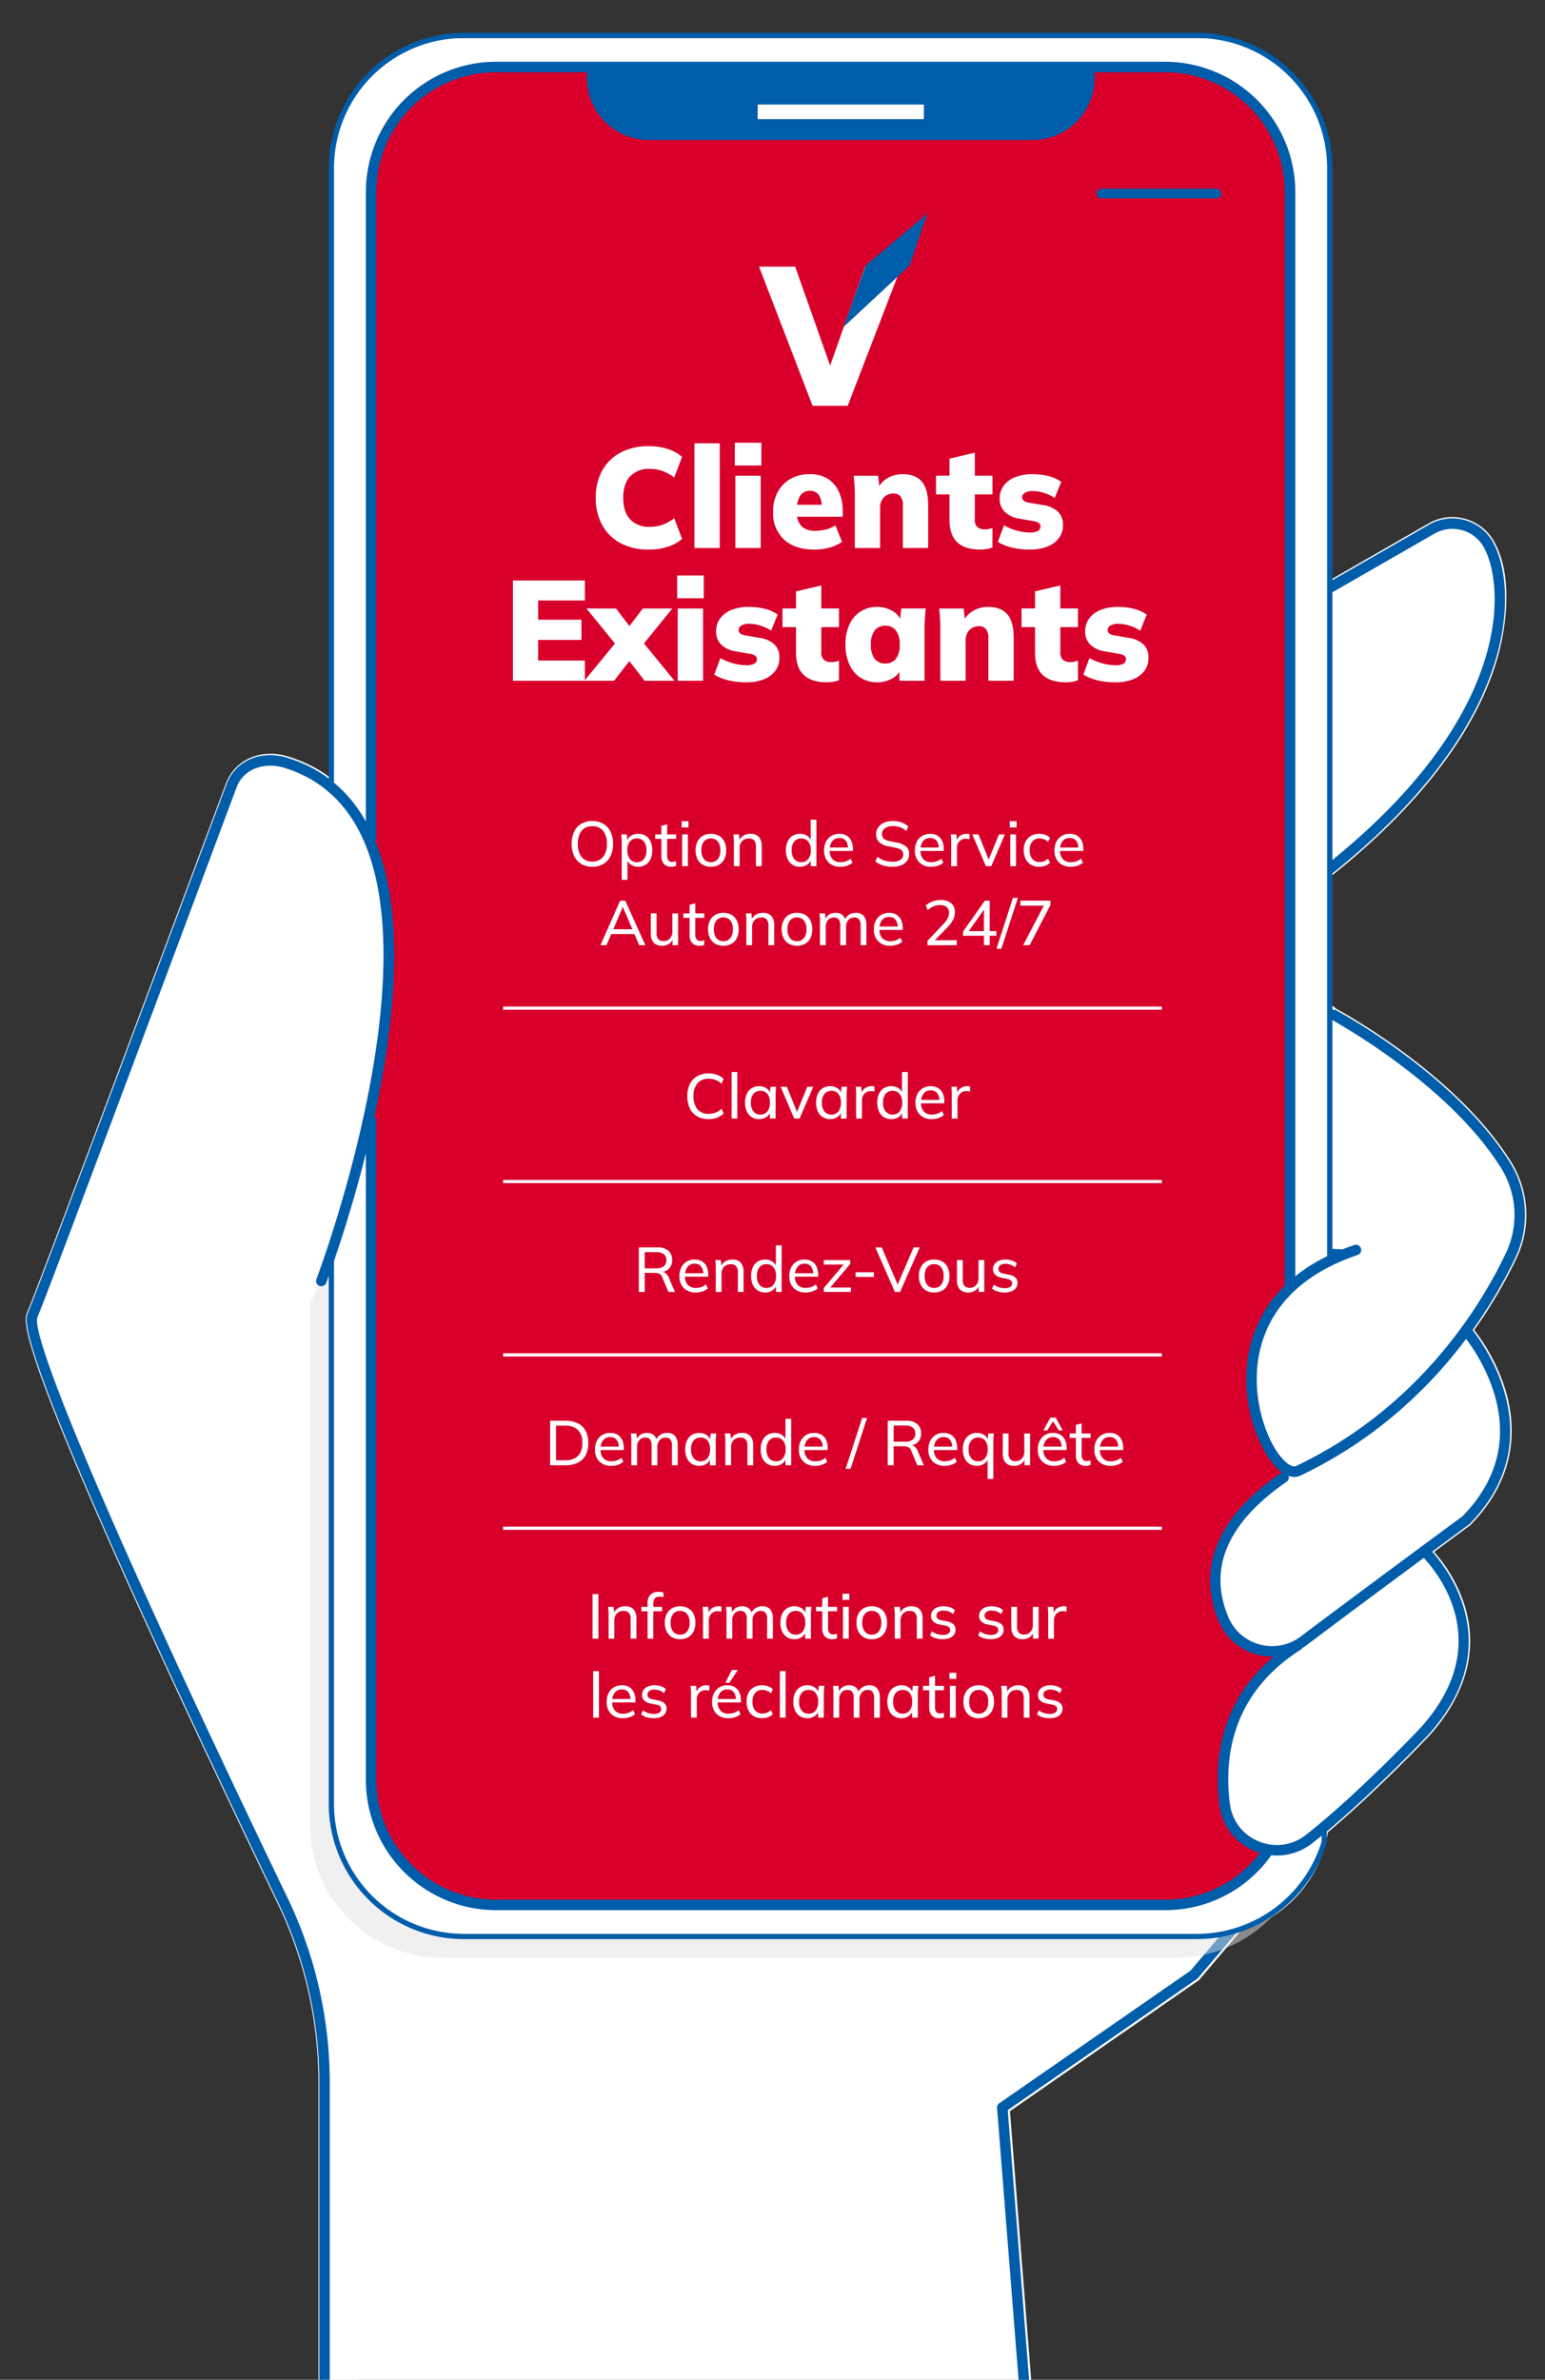 <svg xmlns="http://www.w3.org/2000/svg" xmlns:xlink="http://www.w3.org/1999/xlink" width="489" height="753" viewBox="0 0 489 753"><rect x="0" y="0" width="489" height="753" fill="#333333" stroke="none"/><defs><clipPath id="clip-path"><rect id="Rectangle_410" data-name="Rectangle 410" width="489" height="753" transform="translate(276 321)" fill="#fff"></rect></clipPath></defs><g id="SVG_FR" data-name="SVG FR" transform="translate(15967 -1377)"><g id="Mask_Group_41" data-name="Mask Group 41" transform="translate(-16243 1056)" clip-path="url(#clip-path)"><g id="Group_1344" data-name="Group 1344" transform="translate(284.137 331.381)"><path id="Path_931" data-name="Path 931" d="M621.238,1011.654l17.066,108.1H355.186L390.4,946.572Z" transform="translate(-296.408 -207.295)" fill="#fff"></path><g id="Layer_347_copy" data-name="Layer 347 copy" transform="translate(0 153.239)"><g id="Group_1339" data-name="Group 1339"><path id="Path_932" data-name="Path 932" d="M-827.942,1631.368a152.282,152.282,0,0,1-13.374,22.663,60.079,60.079,0,0,1,9.847,18.843c3.349,11,4.164,27.346-10.976,42.8a2.018,2.018,0,0,1-.252.219c-.12.088-4.667,3.436-11.3,8.334a47.526,47.526,0,0,1,9.349,16.008c6.107,18.152-2.573,32.976-10.932,42.214-.224.239-19.736,20.9-36.377,34.014l.155.131L-928.4,1859.7l-59.863,41.5,7.285,91.969,10.325,79.046h-239.085c-1.145,0,2.618-77.717,2.618-78.863v-101.26a131.23,131.23,0,0,0-12.907-56.589c-14.1-29.294-34.428-72.09-51.151-109.611-31.239-70.092-29.087-75.179-28.168-77.352,3.68-8.7,49.09-130.335,62.921-167.409,2.832-7.591,11.1-11.2,19.67-8.578,11.933,3.649,20.871,11.409,26.568,23.067,9.572,19.586,10.121,49.752,1.628,89.661-2.886,13.562-6.382,25.991-9.329,35.5,7.6,3.365,41.6,17.13,85.827,15.551l74.218-92.21a2.2,2.2,0,0,1,.166-.182l82.237-80.465a2.141,2.141,0,0,1,.28-.23l66.924-45.758c.045-.031.09-.059.137-.086l32.293-18.56a15.158,15.158,0,0,1,20.434,5.085c6.714,11.078,4.386,28.96.355,40.908-9.563,28.339-33.876,51.739-52.641,66.409l-21.3,22.614,24.138,18.634c1.533.823,37.747,20.469,55.105,48.2A31.782,31.782,0,0,1-827.942,1631.368Z" transform="translate(1299.771 -1396.817)" fill="#fff"></path><g id="Group_1338" data-name="Group 1338" transform="translate(97.706 0.413)"><path id="Path_933" data-name="Path 933" d="M-1111.337,1640.224c-47.4,0-81.678-16.618-82.039-16.794a1.658,1.658,0,0,1-.754-2.22,1.659,1.659,0,0,1,2.222-.756c.37.182,37.517,18.153,87.813,16.32l74.337-92.36a1.737,1.737,0,0,1,.132-.146l82.237-80.466a1.674,1.674,0,0,1,.223-.183l66.925-45.758c.035-.025.072-.047.109-.07l32.294-18.559a14.739,14.739,0,0,1,19.872,4.941c4.149,6.847,6.723,21.577.317,40.561-9.534,28.254-33.8,51.6-52.528,66.235l-83.057,88.186a1.66,1.66,0,0,1-2.345.07,1.658,1.658,0,0,1-.07-2.345L-882.5,1508.6a1.635,1.635,0,0,1,.186-.171c62.98-49.172,58.167-91.564,51.517-102.537a11.4,11.4,0,0,0-15.382-3.784l-32.236,18.527-66.751,45.64-82.063,80.3-74.749,92.871a1.657,1.657,0,0,1-1.226.617Q-1107.331,1640.226-1111.337,1640.224Z" transform="translate(1194.301 -1397.263)" fill="#005daa"></path><path id="Path_934" data-name="Path 934" d="M-958.863,2028.118a1.659,1.659,0,0,1-1.652-1.529l-7.391-93.3a1.659,1.659,0,0,1,.709-1.494l60.529-41.96,36.267-42.716a1.661,1.661,0,0,1,2.339-.191,1.66,1.66,0,0,1,.191,2.338l-36.409,42.881a1.682,1.682,0,0,1-.319.29l-59.923,41.539,7.315,92.346a1.66,1.66,0,0,1-1.523,1.786C-958.775,2028.116-958.819,2028.118-958.863,2028.118Z" transform="translate(1177.636 -1430.336)" fill="#005daa"></path></g></g><g id="Layer_346_copy" data-name="Layer 346 copy" transform="translate(374.453 208.596)"><path id="Path_935" data-name="Path 935" d="M-852.32,1647.519c-8.035,0-27.8-2.219-42.827-22.21a2.073,2.073,0,0,1,.411-2.9,2.071,2.071,0,0,1,2.9.411c17.475,23.248,42.344,20.445,42.593,20.41a2.075,2.075,0,0,1,2.314,1.8,2.074,2.074,0,0,1-1.8,2.315A31.312,31.312,0,0,1-852.32,1647.519Z" transform="translate(895.563 -1621.988)" fill="#005daa"></path></g><g id="Layer_345_copy" data-name="Layer 345 copy" transform="translate(367.724 252.15)"><path id="Path_936" data-name="Path 936" d="M-882.868,1692.681a2.063,2.063,0,0,1-1.073-.3c-.675-.409-16.569-10.15-18.841-20.875a2.075,2.075,0,0,1,1.6-2.459,2.081,2.081,0,0,1,2.459,1.6c1.9,8.97,16.783,18.1,16.933,18.189a2.075,2.075,0,0,1,.7,2.849A2.074,2.074,0,0,1-882.868,1692.681Z" transform="translate(902.827 -1669.003)" fill="#005daa"></path></g><g id="Layer_344_copy" data-name="Layer 344 copy" transform="translate(367.932 288.606)"><path id="Path_937" data-name="Path 937" d="M-882.644,1732.034a2.059,2.059,0,0,1-1.073-.3c-.675-.408-16.569-10.149-18.84-20.875a2.073,2.073,0,0,1,1.6-2.459,2.081,2.081,0,0,1,2.458,1.6c1.9,8.969,16.784,18.1,16.934,18.188a2.075,2.075,0,0,1,.7,2.849A2.072,2.072,0,0,1-882.644,1732.034Z" transform="translate(902.602 -1708.356)" fill="#005daa"></path></g><g id="Layer_343_copy" data-name="Layer 343 copy" transform="translate(376.527 257.298)"><path id="Path_938" data-name="Path 938" d="M-814.007,1674.561s27.93,31.6,0,60.1c0,0-32.246,23.736-51.3,38.115a16.69,16.69,0,0,1-25.428-6.816c-4.968-11.8-4.8-28.352,19.024-44.844" transform="translate(893.325 -1674.561)" fill="#fff"></path></g></g><g id="Layer_342_copy" data-name="Layer 342 copy" transform="translate(378.95 480.372)"><path id="Path_939" data-name="Path 939" d="M-827,1749.945s28.012,26.144,0,57.1c0,0-19.668,20.885-36.451,34.037a16.625,16.625,0,0,1-26.723-10.925c-1.985-15.431.708-36.061,23.093-50.347" transform="translate(890.709 -1749.945)" fill="#fff"></path></g><g id="Layer_341_copy" data-name="Layer 341 copy" transform="translate(387.965 310.739)"><path id="Path_940" data-name="Path 940" d="M-855.8,1566.833s37.892,19.89,55.158,47.469a29.851,29.851,0,0,1,1.657,28.689c-8.392,17.614-28.173,49.546-67.217,68.111-9.859,4.688-35.435-51.644,18.3-69.877l-7.894-.378Z" transform="translate(880.977 -1566.833)" fill="#fff"></path></g><g id="Layer_338_copy" data-name="Layer 338 copy" transform="translate(90.03)"><g id="Group_1341" data-name="Group 1341" transform="translate(0)"><path id="Path_941" data-name="Path 941" d="M-888.346,1837.756v3.155A41.934,41.934,0,0,1-928.51,1870.8h-232.161a41.916,41.916,0,0,1-41.916-41.915v-165.1l9.174-20.312,12.777,9.671" transform="translate(1202.587 -1261.735)" fill="#e3e3e3" opacity="0.5"></path><path id="Path_942" data-name="Path 942" d="M-918.185,1833.561h-237.621a38.8,38.8,0,0,1-38.8-38.8V1271.994a38.8,38.8,0,0,1,38.8-38.8h237.621a38.8,38.8,0,0,1,38.8,38.8l.093,347.619-12.577,8.957-8.57,17.553c-2.511,5.144-3.58,18.468-1.919,23.947l8.465,18.557L-915.5,1711.9c.027,10.566.058,26.21,11.439,30.423,1.925.713,9.92,1.594,10.073,2.631l-14.443,17.514c-5.586,13.764-4.927,41.653,9.721,44.122l19.331-11.835A38.8,38.8,0,0,1-918.185,1833.561Z" transform="translate(1201.999 -1231.533)" fill="#fff"></path><rect id="Rectangle_408" data-name="Rectangle 408" width="293" height="584" rx="42" transform="translate(17.973 9.446)" fill="#d8002b"></rect><g id="Group_1340" data-name="Group 1340" transform="translate(286.505 388.93)"><path id="Path_943" data-name="Path 943" d="M-20329.443-1171.686s-22.359,14.431-23.008,18.371-4.02,23.341-2.541,26.971,5.057,14.567,8.277,18.287,7.84,1.524,7.84,1.524l12.631-6.709Z" transform="translate(20366.809 1171.686)" fill="#fff"></path><path id="Path_944" data-name="Path 944" d="M-20344.109-1114.906s-17.205,17.781-18.613,21.793-4.375,18.1,0,24.124,8.479,9.788,12.1,10.281,8.279-.593,12.3-2.36a28.068,28.068,0,0,0,7.473-5.287l-4.217-48.552Z" transform="translate(20365.02 1182.205)" fill="#fff"></path><path id="Path_945" data-name="Path 945" d="M-20346.738-1063.565s-10.23,11.584-11.541,14.855-7.916,20.692-4.342,29.6,7.018,12.233,10.6,13.471,7,1.931,10.547,1.066,12.992-8.509,12.992-8.509l2.4-2.428-9.01-55.516Z" transform="translate(20365.27 1190.334)" fill="#fff"></path></g><path id="Path_946" data-name="Path 946" d="M-891.053,1630.826a1.658,1.658,0,0,1-1.658-1.659v-346.68a37.923,37.923,0,0,0-37.88-37.879h-211.762a37.923,37.923,0,0,0-37.88,37.879v204.542a1.659,1.659,0,0,1-1.659,1.659,1.659,1.659,0,0,1-1.659-1.659V1282.487a41.245,41.245,0,0,1,41.2-41.2h211.762a41.244,41.244,0,0,1,41.2,41.2v346.68A1.659,1.659,0,0,1-891.053,1630.826Z" transform="translate(1201.186 -1232.129)" fill="#005daa"></path><path id="Path_947" data-name="Path 947" d="M-921.325,1865.125h-232.162a42.794,42.794,0,0,1-42.745-42.745V1647.226a.83.83,0,0,1,.829-.83.831.831,0,0,1,.83.83V1822.38a41.132,41.132,0,0,0,41.085,41.086h232.162a41.343,41.343,0,0,0,39.334-29.178v-3.032a.83.83,0,0,1,.83-.83.83.83,0,0,1,.829.83v3.155a.83.83,0,0,1-.034.238A43.011,43.011,0,0,1-921.325,1865.125Z" transform="translate(1202.119 -1261.95)" fill="#005daa"></path><path id="Path_948" data-name="Path 948" d="M-879.41,1620.311a.83.83,0,0,1-.83-.83V1274.146a41.132,41.132,0,0,0-41.085-41.086h-232.162a41.132,41.132,0,0,0-41.085,41.086v193.973a.831.831,0,0,1-.83.83.83.83,0,0,1-.829-.83V1274.146a42.793,42.793,0,0,1,42.745-42.745h232.162a42.793,42.793,0,0,1,42.744,42.745v345.335A.83.83,0,0,1-879.41,1620.311Z" transform="translate(1202.119 -1231.401)" fill="#005daa"></path><path id="Path_949" data-name="Path 949" d="M-930.592,1852.628h-211.762a41.245,41.245,0,0,1-41.2-41.2v-208.7a1.659,1.659,0,0,1,1.659-1.659,1.659,1.659,0,0,1,1.658,1.659v208.7a37.924,37.924,0,0,0,37.881,37.88h211.762a37.664,37.664,0,0,0,29.934-14.666c.479-.615.945-1.256,1.386-1.9a1.659,1.659,0,0,1,2.305-.436,1.659,1.659,0,0,1,.436,2.306c-.479.7-.986,1.4-1.506,2.069A40.961,40.961,0,0,1-930.592,1852.628Z" transform="translate(1201.186 -1258.614)" fill="#005daa"></path><path id="Path_950" data-name="Path 950" d="M-1108.034,1243.081v3.482a19.613,19.613,0,0,0,19.614,19.614h121.47a19.614,19.614,0,0,0,19.614-19.614v-3.482" transform="translate(1195.627 -1232.261)" fill="#005daa"></path><rect id="Rectangle_409" data-name="Rectangle 409" width="52.583" height="4.634" transform="translate(141.65 22.684)" fill="#fff"></rect><path id="Path_951" data-name="Path 951" d="M-895.973,1287.706h-36.366a1.545,1.545,0,0,1-1.545-1.544,1.545,1.545,0,0,1,1.545-1.544h36.366a1.544,1.544,0,0,1,1.544,1.544A1.545,1.545,0,0,1-895.973,1287.706Z" transform="translate(1182.807 -1235.318)" fill="#005daa"></path></g></g><g id="Layer_337_copy" data-name="Layer 337 copy" transform="translate(2.184 230.223)"><path id="Path_952" data-name="Path 952" d="M-1297.413,1655.466c3.705-8.757,49.243-130.738,62.954-167.492,2.566-6.88,10.1-9.468,17.121-7.319,66.2,20.245,11.3,163.984,11.3,163.984" transform="translate(1297.413 -1479.918)" fill="#fff"></path></g><g id="Layer_336_copy" data-name="Layer 336 copy" transform="translate(0.279 228.545)"><path id="Path_953" data-name="Path 953" d="M-1205.175,2001a1.658,1.658,0,0,1-1.658-1.659V1898.076a131.627,131.627,0,0,0-12.95-56.769c-14.1-29.295-34.426-72.09-51.144-109.6-31.166-69.927-28.986-75.081-28.165-77.022,3.684-8.708,49.1-130.352,62.928-167.426,2.752-7.378,10.811-10.875,19.161-8.326,11.818,3.614,20.672,11.3,26.317,22.853,9.531,19.5,10.067,49.577,1.594,89.393a408.7,408.7,0,0,1-15.544,53.917,1.662,1.662,0,0,1-2.142.958,1.658,1.658,0,0,1-.958-2.141c.363-.952,36.071-95.653,14.068-140.672-5.225-10.69-13.4-17.8-24.306-21.135-5.675-1.734-12.679-.123-15.081,6.313-13.837,37.09-59.271,158.79-62.981,167.56-2.1,4.966,17.612,55.883,79.242,183.886a134.974,134.974,0,0,1,13.278,58.209v101.261A1.659,1.659,0,0,1-1205.175,2001Z" transform="translate(1299.47 -1478.107)" fill="#005daa"></path></g><g id="Layer_335_copy" data-name="Layer 335 copy" transform="translate(374.87 309.082)"><g id="Group_1343" data-name="Group 1343"><g id="Group_1342" data-name="Group 1342" transform="translate(0 99.796)"><path id="Path_954" data-name="Path 954" d="M-875.461,1777.682a18.533,18.533,0,0,1-4.821-.641,18.188,18.188,0,0,1-12.115-10.566c-4.949-11.757-5.565-29.427,19.608-46.853a1.661,1.661,0,0,1,2.308.42,1.66,1.66,0,0,1-.421,2.309c-18.739,12.972-24.943,27.384-18.438,42.835a14.886,14.886,0,0,0,9.92,8.65,14.953,14.953,0,0,0,12.979-2.515c18.3-13.8,49.127-36.513,51.21-38.045,11.024-11.3,14.392-24.391,10.01-38.9a56.423,56.423,0,0,0-10.162-18.853,1.66,1.66,0,0,1,.146-2.341,1.658,1.658,0,0,1,2.341.146c.289.327,28.621,33.1-.058,62.363a1.616,1.616,0,0,1-.2.174c-.322.237-32.456,23.894-51.287,38.1A18.249,18.249,0,0,1-875.461,1777.682Zm61.322-43.15h0Z" transform="translate(895.114 -1672.77)" fill="#005daa"></path><path id="Path_955" data-name="Path 955" d="M-873.761,1846.169a18.448,18.448,0,0,1-7.013-1.4,18.03,18.03,0,0,1-11.18-14.53c-1.993-15.488.527-37.075,23.846-51.958a1.66,1.66,0,0,1,2.291.506,1.661,1.661,0,0,1-.506,2.292c-21.853,13.947-24.21,34.2-22.341,48.737a14.747,14.747,0,0,0,9.148,11.882,14.8,14.8,0,0,0,14.907-2.051c16.489-12.924,36.071-33.66,36.266-33.869,26.535-29.329,1.167-53.73.075-54.755a1.661,1.661,0,0,1-.078-2.345,1.66,1.66,0,0,1,2.343-.08c.292.273,28.873,27.626.1,59.43-.221.235-19.97,21.15-36.658,34.229A18.086,18.086,0,0,1-873.761,1846.169Z" transform="translate(894.921 -1678.319)" fill="#005daa"></path></g><path id="Path_956" data-name="Path 956" d="M-867.587,1712.911a6.811,6.811,0,0,1-4.064-1.576c-5.971-4.467-13.172-19.983-10.57-36.354,1.842-11.592,9.174-27.154,33.648-35.459a1.662,1.662,0,0,1,2.1,1.038,1.661,1.661,0,0,1-1.039,2.1c-22.907,7.773-29.74,22.147-31.438,32.837-2.308,14.528,3.85,29.114,9.281,33.176.623.465,1.791,1.188,2.616.8,38.645-18.376,58.209-50.069,66.431-67.327a28.067,28.067,0,0,0-1.565-27.095c-16.827-26.878-53.34-46.689-53.706-46.886a1.659,1.659,0,0,1-.677-2.246,1.659,1.659,0,0,1,2.246-.677c1.529.82,37.649,20.416,54.951,48.05a31.369,31.369,0,0,1,1.749,30.283c-8.411,17.654-28.432,50.081-68,68.9A4.531,4.531,0,0,1-867.587,1712.911Z" transform="translate(894.205 -1565.043)" fill="#005daa"></path></g></g><path id="Path_957" data-name="Path 957" d="M557.674,954.2l25.368,161.708" transform="translate(-241.707 -205.187)" fill="none" stroke="#005daa" stroke-width="2.6"></path></g></g><path id="Path_991" data-name="Path 991" d="M-56.655.5A18.57,18.57,0,0,1-65.588-1.53a14.2,14.2,0,0,1-5.805-5.715,17.523,17.523,0,0,1-2.048-8.64A17.4,17.4,0,0,1-71.393-24.5a14.242,14.242,0,0,1,5.805-5.692,18.57,18.57,0,0,1,8.932-2.025,19.288,19.288,0,0,1,5.985.878,12.772,12.772,0,0,1,4.545,2.5L-48.6-22.32a15.511,15.511,0,0,0-3.8-2.093,11.861,11.861,0,0,0-3.937-.608,8.063,8.063,0,0,0-6.232,2.363q-2.183,2.362-2.183,6.773,0,4.455,2.183,6.817A8.063,8.063,0,0,0-56.34-6.705,11.861,11.861,0,0,0-52.4-7.312a15.511,15.511,0,0,0,3.8-2.093l2.475,6.525a12.772,12.772,0,0,1-4.545,2.5A19.288,19.288,0,0,1-56.655.5ZM-42.21,0V-33.12h8.01V0Zm12.96,0V-22.86h8.01V0Zm-.18-26.1v-7.2h8.415v7.2ZM-4.23.5q-6.21,0-9.653-3.2a11.384,11.384,0,0,1-3.442-8.775,12.9,12.9,0,0,1,1.44-6.165,10.42,10.42,0,0,1,4.05-4.208,12.021,12.021,0,0,1,6.12-1.507A10.4,10.4,0,0,1,.067-21.847a9.342,9.342,0,0,1,3.487,4.14,14.889,14.889,0,0,1,1.17,6.1V-9.9H-10.62v-3.78h9.45l-.765.63a6.14,6.14,0,0,0-.968-3.8A3.257,3.257,0,0,0-5.625-18.09a3.529,3.529,0,0,0-3.082,1.507A7.9,7.9,0,0,0-9.765-12.06v.81A5.8,5.8,0,0,0-8.28-6.84,6.014,6.014,0,0,0-4.005-5.445a13.783,13.783,0,0,0,3.4-.4,10.635,10.635,0,0,0,3.038-1.3L4.5-1.935A13.308,13.308,0,0,1,.54-.135,17.616,17.616,0,0,1-4.23.5ZM8.55,0V-16.65q0-1.53-.09-3.105t-.27-3.1h7.74l.45,3.96h-.5a7.817,7.817,0,0,1,3.2-3.308,9.489,9.489,0,0,1,4.68-1.147q4.005,0,6.007,2.362t2,7.358V0H23.76V-13.275a4.745,4.745,0,0,0-.765-3.083,2.768,2.768,0,0,0-2.2-.877A4.018,4.018,0,0,0,17.73-16a4.554,4.554,0,0,0-1.17,3.263V0ZM48.285.5q-4.86,0-7.312-2.317T38.52-8.865v-8.1H34.245v-5.9H38.52v-5.4l8.01-1.89v7.29h5.58v5.9H46.53V-9.18a3.1,3.1,0,0,0,.9,2.633,3.58,3.58,0,0,0,2.16.653,6.849,6.849,0,0,0,1.327-.112,8.544,8.544,0,0,0,1.193-.338V-.18a8.135,8.135,0,0,1-1.958.54A13.517,13.517,0,0,1,48.285.5Zm15.7,0a23.672,23.672,0,0,1-5.783-.653A15.314,15.314,0,0,1,53.82-1.935l1.935-5.22a18.335,18.335,0,0,0,3.938,1.62,15.6,15.6,0,0,0,4.342.63,4.664,4.664,0,0,0,2.5-.518,1.576,1.576,0,0,0,.787-1.372,1.325,1.325,0,0,0-.5-1.08A3.264,3.264,0,0,0,65.34-8.46l-4.86-.855A8.318,8.318,0,0,1,56-11.453a5.63,5.63,0,0,1-1.6-4.162,6.738,6.738,0,0,1,1.26-4.073,8.178,8.178,0,0,1,3.6-2.7,14.434,14.434,0,0,1,5.535-.967,20.62,20.62,0,0,1,4.973.585,11.873,11.873,0,0,1,4.118,1.845L71.82-15.84a12.9,12.9,0,0,0-3.263-1.552A11.312,11.312,0,0,0,65.07-18a5,5,0,0,0-2.745.563,1.64,1.64,0,0,0-.81,1.372,1.4,1.4,0,0,0,.45,1.058,2.8,2.8,0,0,0,1.44.608l4.86.855A8.345,8.345,0,0,1,72.832-11.5a5.6,5.6,0,0,1,1.6,4.207A6.713,6.713,0,0,1,73.1-3.082,8.346,8.346,0,0,1,69.435-.427,14.788,14.788,0,0,1,63.99.5ZM-99.652,42V10.275h22.77V16.62H-91.687v6.075h13.725v6.39H-91.687V35.61h14.805V42Zm22.635,0,11.07-13.5v3.465L-76.387,19.14h9.36l5.67,7.425h-2.88l5.715-7.425h9.315l-10.44,12.87v-3.6L-48.532,42h-9.45l-6.255-8.055h2.88L-67.658,42Zm29.52,0V19.14h8.01V42Zm-.18-26.1V8.7h8.415v7.2Zm21.915,26.595a23.672,23.672,0,0,1-5.782-.653,15.314,15.314,0,0,1-4.387-1.778L-34,34.845a18.335,18.335,0,0,0,3.938,1.62,15.6,15.6,0,0,0,4.342.63,4.664,4.664,0,0,0,2.5-.518,1.576,1.576,0,0,0,.788-1.372,1.325,1.325,0,0,0-.5-1.08,3.264,3.264,0,0,0-1.485-.585l-4.86-.855a8.318,8.318,0,0,1-4.477-2.137,5.63,5.63,0,0,1-1.6-4.163,6.738,6.738,0,0,1,1.26-4.073,8.178,8.178,0,0,1,3.6-2.7,14.434,14.434,0,0,1,5.535-.967,20.62,20.62,0,0,1,4.972.585,11.873,11.873,0,0,1,4.117,1.845l-2.07,5.085a12.9,12.9,0,0,0-3.262-1.552A11.312,11.312,0,0,0-24.682,24a5,5,0,0,0-2.745.563,1.64,1.64,0,0,0-.81,1.372,1.4,1.4,0,0,0,.45,1.058,2.8,2.8,0,0,0,1.44.608l4.86.855A8.345,8.345,0,0,1-16.92,30.5a5.6,5.6,0,0,1,1.6,4.207,6.713,6.713,0,0,1-1.328,4.208,8.346,8.346,0,0,1-3.667,2.655A14.788,14.788,0,0,1-25.762,42.495Zm25.47,0q-4.86,0-7.312-2.317t-2.453-7.042v-8.1h-4.275v-5.9h4.275v-5.4l8.01-1.89v7.29h5.58v5.9h-5.58V32.82a3.1,3.1,0,0,0,.9,2.632,3.58,3.58,0,0,0,2.16.653,6.849,6.849,0,0,0,1.327-.112,8.544,8.544,0,0,0,1.193-.338V41.82a8.135,8.135,0,0,1-1.958.54A13.517,13.517,0,0,1-.292,42.495Zm15.93,0a9.584,9.584,0,0,1-5.22-1.417A9.564,9.564,0,0,1,6.885,36.96,14.763,14.763,0,0,1,5.6,30.57a14.727,14.727,0,0,1,1.282-6.412,9.587,9.587,0,0,1,3.533-4.1,9.584,9.584,0,0,1,5.22-1.417,9.259,9.259,0,0,1,4.793,1.26,6,6,0,0,1,2.813,3.285h-.45l.495-4.05h7.7q-.135,1.53-.248,3.1t-.113,3.105V42H22.7l-.09-3.87h.54A5.751,5.751,0,0,1,20.34,41.3,9.488,9.488,0,0,1,15.637,42.495Zm2.565-5.94a4.188,4.188,0,0,0,3.285-1.417,6.785,6.785,0,0,0,1.26-4.568A6.785,6.785,0,0,0,21.487,26,4.188,4.188,0,0,0,18.2,24.585,4.188,4.188,0,0,0,14.917,26a6.785,6.785,0,0,0-1.26,4.568,6.872,6.872,0,0,0,1.238,4.568A4.171,4.171,0,0,0,18.2,36.555ZM35.618,42V25.35q0-1.53-.09-3.105t-.27-3.1H43l.45,3.96h-.5a7.817,7.817,0,0,1,3.2-3.308,9.489,9.489,0,0,1,4.68-1.147q4.005,0,6.007,2.362t2,7.358V42h-8.01V28.725a4.745,4.745,0,0,0-.765-3.083,2.768,2.768,0,0,0-2.2-.877A4.018,4.018,0,0,0,44.8,26a4.554,4.554,0,0,0-1.17,3.263V42Zm39.735.495q-4.86,0-7.312-2.317t-2.452-7.042v-8.1H61.313v-5.9h4.275v-5.4l8.01-1.89v7.29h5.58v5.9H73.6V32.82a3.1,3.1,0,0,0,.9,2.632,3.58,3.58,0,0,0,2.16.653,6.849,6.849,0,0,0,1.327-.112,8.544,8.544,0,0,0,1.193-.338V41.82a8.135,8.135,0,0,1-1.958.54A13.517,13.517,0,0,1,75.353,42.495Zm15.7,0a23.672,23.672,0,0,1-5.783-.653,15.314,15.314,0,0,1-4.387-1.778l1.935-5.22a18.335,18.335,0,0,0,3.938,1.62,15.6,15.6,0,0,0,4.342.63,4.664,4.664,0,0,0,2.5-.518,1.576,1.576,0,0,0,.788-1.372,1.325,1.325,0,0,0-.5-1.08,3.264,3.264,0,0,0-1.485-.585l-4.86-.855a8.318,8.318,0,0,1-4.478-2.137,5.63,5.63,0,0,1-1.6-4.163,6.738,6.738,0,0,1,1.26-4.073,8.178,8.178,0,0,1,3.6-2.7,14.434,14.434,0,0,1,5.535-.967,20.62,20.62,0,0,1,4.973.585,11.873,11.873,0,0,1,4.118,1.845l-2.07,5.085a12.9,12.9,0,0,0-3.263-1.552A11.312,11.312,0,0,0,92.137,24a5,5,0,0,0-2.745.563,1.64,1.64,0,0,0-.81,1.372,1.4,1.4,0,0,0,.45,1.058,2.8,2.8,0,0,0,1.44.608l4.86.855A8.345,8.345,0,0,1,99.9,30.5a5.6,5.6,0,0,1,1.6,4.207,6.713,6.713,0,0,1-1.327,4.208A8.346,8.346,0,0,1,96.5,41.572,14.788,14.788,0,0,1,91.057,42.495Z" transform="translate(-15705 1550.392)" fill="#fff"></path><line id="Line_82" data-name="Line 82" x2="208.5" transform="translate(-15807.762 1695.997)" fill="none" stroke="#fff" stroke-width="1"></line><line id="Line_80" data-name="Line 80" x2="208.5" transform="translate(-15807.762 1750.85)" fill="none" stroke="#fff" stroke-width="1"></line><line id="Line_81" data-name="Line 81" x2="208.5" transform="translate(-15807.762 1805.704)" fill="none" stroke="#fff" stroke-width="1"></line><line id="Line_79" data-name="Line 79" x2="208.5" transform="translate(-15807.762 1860.558)" fill="none" stroke="#fff" stroke-width="1"></line><path id="Path_993" data-name="Path 993" d="M-37.46.18A7.09,7.09,0,0,1-41.09-.7,5.775,5.775,0,0,1-43.4-3.21a8.649,8.649,0,0,1-.8-3.85,8.584,8.584,0,0,1,.8-3.84,5.787,5.787,0,0,1,2.31-2.5,7.09,7.09,0,0,1,3.63-.88,7.542,7.542,0,0,1,2.7.45,5.941,5.941,0,0,1,2.06,1.31l-.68,1.5a6.655,6.655,0,0,0-1.89-1.21,5.787,5.787,0,0,0-2.15-.37A4.466,4.466,0,0,0-41-11.16a6.1,6.1,0,0,0-1.24,4.1A6.14,6.14,0,0,0-41-2.95,4.451,4.451,0,0,0-37.42-1.5a5.787,5.787,0,0,0,2.15-.37,6.655,6.655,0,0,0,1.89-1.21l.68,1.48A6.043,6.043,0,0,1-34.77-.28,7.415,7.415,0,0,1-37.46.18ZM-30.18,0V-14.72h1.82V0Zm8.7.18A4.312,4.312,0,0,1-23.8-.44a4.141,4.141,0,0,1-1.56-1.8,6.476,6.476,0,0,1-.56-2.8,6.409,6.409,0,0,1,.56-2.79A4.151,4.151,0,0,1-23.8-9.62a4.312,4.312,0,0,1,2.32-.62,4.057,4.057,0,0,1,2.33.67,3.155,3.155,0,0,1,1.31,1.83h-.24l.22-2.32h1.76q-.06.6-.11,1.2t-.05,1.18V0h-1.82V-2.3h.22A3.153,3.153,0,0,1-19.17-.49,4.022,4.022,0,0,1-21.48.18Zm.42-1.44a2.724,2.724,0,0,0,2.18-.96,4.236,4.236,0,0,0,.82-2.82,4.154,4.154,0,0,0-.82-2.8,2.75,2.75,0,0,0-2.18-.94,2.78,2.78,0,0,0-2.19.94,4.12,4.12,0,0,0-.83,2.8,4.236,4.236,0,0,0,.82,2.82A2.746,2.746,0,0,0-21.06-1.26ZM-10.36,0l-4.3-10.06h1.96l3.5,8.64h-.56l3.56-8.64h1.86L-8.66,0ZM1,.18A4.312,4.312,0,0,1-1.32-.44a4.141,4.141,0,0,1-1.56-1.8,6.476,6.476,0,0,1-.56-2.8,6.409,6.409,0,0,1,.56-2.79A4.151,4.151,0,0,1-1.32-9.62,4.312,4.312,0,0,1,1-10.24a4.057,4.057,0,0,1,2.33.67A3.155,3.155,0,0,1,4.64-7.74H4.4l.22-2.32H6.38q-.06.6-.11,1.2T6.22-7.68V0H4.4V-2.3h.22A3.153,3.153,0,0,1,3.31-.49,4.022,4.022,0,0,1,1,.18Zm.42-1.44A2.724,2.724,0,0,0,3.6-2.22a4.236,4.236,0,0,0,.82-2.82,4.154,4.154,0,0,0-.82-2.8,2.75,2.75,0,0,0-2.18-.94,2.78,2.78,0,0,0-2.19.94,4.12,4.12,0,0,0-.83,2.8A4.236,4.236,0,0,0-.78-2.22,2.746,2.746,0,0,0,1.42-1.26ZM9.24,0V-7.6q0-.6-.03-1.23T9.1-10.06h1.76l.22,2.52-.3.02a3.636,3.636,0,0,1,.69-1.53,2.977,2.977,0,0,1,1.18-.9,3.656,3.656,0,0,1,1.43-.29q.32,0,.54.02a1.747,1.747,0,0,1,.44.1L15.02-8.5a2.206,2.206,0,0,0-.55-.15,5.236,5.236,0,0,0-.61-.03,2.758,2.758,0,0,0-1.51.4,2.626,2.626,0,0,0-.96,1.06,3.131,3.131,0,0,0-.33,1.42V0ZM20.36.18a4.312,4.312,0,0,1-2.32-.62,4.141,4.141,0,0,1-1.56-1.8,6.476,6.476,0,0,1-.56-2.8,6.409,6.409,0,0,1,.56-2.79,4.151,4.151,0,0,1,1.56-1.79,4.312,4.312,0,0,1,2.32-.62,4.067,4.067,0,0,1,2.31.66A3.2,3.2,0,0,1,24-7.76h-.24v-6.96h1.82V0h-1.8V-2.34H24A3.158,3.158,0,0,1,22.69-.49,4.057,4.057,0,0,1,20.36.18Zm.42-1.44a2.753,2.753,0,0,0,2.19-.96,4.2,4.2,0,0,0,.83-2.82,4.12,4.12,0,0,0-.83-2.8,2.78,2.78,0,0,0-2.19-.94,2.78,2.78,0,0,0-2.19.94,4.12,4.12,0,0,0-.83,2.8,4.2,4.2,0,0,0,.83,2.82A2.753,2.753,0,0,0,20.78-1.26ZM33.2.18A5.142,5.142,0,0,1,29.41-1.2,5.114,5.114,0,0,1,28.02-5a5.916,5.916,0,0,1,.61-2.77,4.5,4.5,0,0,1,1.69-1.82,4.792,4.792,0,0,1,2.52-.65,4.387,4.387,0,0,1,2.34.59,3.761,3.761,0,0,1,1.46,1.67,6.047,6.047,0,0,1,.5,2.56v.6h-7.7V-5.9H35.9l-.34.26a3.776,3.776,0,0,0-.69-2.42,2.448,2.448,0,0,0-2.03-.86,2.717,2.717,0,0,0-2.26,1.01,4.313,4.313,0,0,0-.8,2.75v.18a3.847,3.847,0,0,0,.91,2.78,3.357,3.357,0,0,0,2.53.94,5.281,5.281,0,0,0,1.68-.26,4.638,4.638,0,0,0,1.5-.86L37-1.12a4.691,4.691,0,0,1-1.69.96A6.569,6.569,0,0,1,33.2.18ZM39.5,0V-7.6q0-.6-.03-1.23t-.11-1.23h1.76l.22,2.52-.3.02a3.636,3.636,0,0,1,.69-1.53,2.977,2.977,0,0,1,1.18-.9,3.656,3.656,0,0,1,1.43-.29q.32,0,.54.02a1.747,1.747,0,0,1,.44.1L45.28-8.5a2.206,2.206,0,0,0-.55-.15,5.236,5.236,0,0,0-.61-.03,2.758,2.758,0,0,0-1.51.4,2.626,2.626,0,0,0-.96,1.06,3.131,3.131,0,0,0-.33,1.42V0Z" transform="translate(-15705.262 1730.923)" fill="#fff"></path><path id="Path_994" data-name="Path 994" d="M-59.55,0V-14.1h5.84a5.187,5.187,0,0,1,3.49,1.06,3.7,3.7,0,0,1,1.23,2.96,3.905,3.905,0,0,1-.56,2.14A3.559,3.559,0,0,1-51.12-6.6a5.62,5.62,0,0,1-2.35.46l.34-.28h.48a2.648,2.648,0,0,1,1.46.41,3,3,0,0,1,1.06,1.33l2,4.68h-2.06l-1.94-4.64a1.842,1.842,0,0,0-.99-1.12,4.419,4.419,0,0,0-1.63-.26h-2.94V0Zm1.86-7.46h3.7a3.642,3.642,0,0,0,2.35-.66,2.333,2.333,0,0,0,.81-1.92,2.28,2.28,0,0,0-.81-1.89,3.682,3.682,0,0,0-2.35-.65h-3.7ZM-41.51.18A5.142,5.142,0,0,1-45.3-1.2,5.114,5.114,0,0,1-46.69-5a5.916,5.916,0,0,1,.61-2.77,4.5,4.5,0,0,1,1.69-1.82,4.792,4.792,0,0,1,2.52-.65,4.387,4.387,0,0,1,2.34.59,3.761,3.761,0,0,1,1.46,1.67,6.047,6.047,0,0,1,.5,2.56v.6h-7.7V-5.9h6.46l-.34.26a3.776,3.776,0,0,0-.69-2.42,2.448,2.448,0,0,0-2.03-.86,2.717,2.717,0,0,0-2.26,1.01,4.313,4.313,0,0,0-.8,2.75v.18a3.847,3.847,0,0,0,.91,2.78,3.357,3.357,0,0,0,2.53.94,5.281,5.281,0,0,0,1.68-.26,4.638,4.638,0,0,0,1.5-.86l.6,1.26a4.691,4.691,0,0,1-1.69.96A6.569,6.569,0,0,1-41.51.18ZM-35.19,0V-7.68q0-.58-.04-1.18t-.12-1.2h1.76l.2,2.16h-.24a3.55,3.55,0,0,1,1.42-1.74,4.138,4.138,0,0,1,2.24-.6,3.48,3.48,0,0,1,2.68.97,4.31,4.31,0,0,1,.9,3.01V0h-1.82V-6.16a2.973,2.973,0,0,0-.54-1.99,2.131,2.131,0,0,0-1.68-.61,2.846,2.846,0,0,0-2.15.82,3.065,3.065,0,0,0-.79,2.22V0Zm15.62.18a4.312,4.312,0,0,1-2.32-.62,4.141,4.141,0,0,1-1.56-1.8,6.476,6.476,0,0,1-.56-2.8,6.409,6.409,0,0,1,.56-2.79,4.151,4.151,0,0,1,1.56-1.79,4.312,4.312,0,0,1,2.32-.62,4.067,4.067,0,0,1,2.31.66,3.2,3.2,0,0,1,1.33,1.82h-.24v-6.96h1.82V0h-1.8V-2.34h.22A3.158,3.158,0,0,1-17.24-.49,4.057,4.057,0,0,1-19.57.18Zm.42-1.44a2.753,2.753,0,0,0,2.19-.96,4.2,4.2,0,0,0,.83-2.82,4.12,4.12,0,0,0-.83-2.8,2.78,2.78,0,0,0-2.19-.94,2.78,2.78,0,0,0-2.19.94,4.12,4.12,0,0,0-.83,2.8,4.2,4.2,0,0,0,.83,2.82A2.753,2.753,0,0,0-19.15-1.26ZM-6.73.18A5.142,5.142,0,0,1-10.52-1.2,5.114,5.114,0,0,1-11.91-5a5.916,5.916,0,0,1,.61-2.77A4.5,4.5,0,0,1-9.61-9.59a4.792,4.792,0,0,1,2.52-.65,4.387,4.387,0,0,1,2.34.59A3.761,3.761,0,0,1-3.29-7.98a6.047,6.047,0,0,1,.5,2.56v.6h-7.7V-5.9h6.46l-.34.26a3.776,3.776,0,0,0-.69-2.42,2.448,2.448,0,0,0-2.03-.86A2.717,2.717,0,0,0-9.35-7.91a4.313,4.313,0,0,0-.8,2.75v.18A3.847,3.847,0,0,0-9.24-2.2a3.357,3.357,0,0,0,2.53.94,5.281,5.281,0,0,0,1.68-.26,4.638,4.638,0,0,0,1.5-.86l.6,1.26a4.691,4.691,0,0,1-1.69.96A6.569,6.569,0,0,1-6.73.18ZM-1.01,0V-1.22l6.68-7.9v.46H-1.01v-1.4H7.35v1.22L.63-.9.61-1.4H7.57V0ZM9.07-4.74V-6.22h5.78v1.48ZM21.49,0,15.31-14.1h2.02L22.71-1.54h-.68l5.4-12.56h1.94L23.15,0ZM33.93.18a4.992,4.992,0,0,1-2.56-.63,4.3,4.3,0,0,1-1.68-1.8,6.045,6.045,0,0,1-.6-2.79,6,6,0,0,1,.6-2.77,4.3,4.3,0,0,1,1.68-1.8,4.992,4.992,0,0,1,2.56-.63,5.047,5.047,0,0,1,2.57.63,4.221,4.221,0,0,1,1.68,1.8,6.083,6.083,0,0,1,.59,2.77,6.131,6.131,0,0,1-.59,2.79A4.221,4.221,0,0,1,36.5-.45,5.047,5.047,0,0,1,33.93.18Zm0-1.44a2.724,2.724,0,0,0,2.18-.96,4.236,4.236,0,0,0,.82-2.82,4.154,4.154,0,0,0-.82-2.8,2.75,2.75,0,0,0-2.18-.94,2.742,2.742,0,0,0-2.19.94,4.189,4.189,0,0,0-.81,2.8,4.272,4.272,0,0,0,.81,2.82A2.717,2.717,0,0,0,33.93-1.26ZM44.79.18A3.549,3.549,0,0,1,42.06-.8a4.317,4.317,0,0,1-.91-3.02v-6.24h1.82v6.2a2.906,2.906,0,0,0,.54,1.94,2.112,2.112,0,0,0,1.68.62,2.615,2.615,0,0,0,2.01-.83,3.12,3.12,0,0,0,.77-2.21v-5.72h1.82V0H48.03V-2.22h.26A3.575,3.575,0,0,1,46.95-.45,3.729,3.729,0,0,1,44.79.18Zm11.46,0a7.752,7.752,0,0,1-2.27-.32,4.6,4.6,0,0,1-1.73-.92l.58-1.26a5.511,5.511,0,0,0,1.63.85,5.87,5.87,0,0,0,1.83.29,2.971,2.971,0,0,0,1.73-.42,1.309,1.309,0,0,0,.59-1.12,1.149,1.149,0,0,0-.38-.9,2.521,2.521,0,0,0-1.2-.5l-1.9-.38a3.848,3.848,0,0,1-1.93-.97,2.381,2.381,0,0,1-.65-1.73,2.683,2.683,0,0,1,.48-1.57A3.166,3.166,0,0,1,54.4-9.85a5.174,5.174,0,0,1,2.09-.39,6.383,6.383,0,0,1,2.05.32,3.97,3.97,0,0,1,1.57.94l-.6,1.22a4.531,4.531,0,0,0-1.39-.83,4.421,4.421,0,0,0-1.57-.29,2.721,2.721,0,0,0-1.72.45,1.431,1.431,0,0,0-.56,1.17,1.225,1.225,0,0,0,.34.89,2.231,2.231,0,0,0,1.1.53l1.9.38a4.132,4.132,0,0,1,2.02.92,2.225,2.225,0,0,1,.68,1.7,2.623,2.623,0,0,1-.51,1.62A3.19,3.19,0,0,1,58.38-.18,5.771,5.771,0,0,1,56.25.18Z" transform="translate(-15705.262 1785.777)" fill="#fff"></path><path id="Path_995" data-name="Path 995" d="M-87.62,0V-14.1h4.78a8.811,8.811,0,0,1,3.99.82,5.563,5.563,0,0,1,2.47,2.39,8.029,8.029,0,0,1,.84,3.83,8.089,8.089,0,0,1-.84,3.84,5.55,5.55,0,0,1-2.47,2.4A8.811,8.811,0,0,1-82.84,0Zm1.86-1.58h2.78A5.693,5.693,0,0,0-78.8-2.94a5.6,5.6,0,0,0,1.36-4.12,5.565,5.565,0,0,0-1.36-4.11,5.719,5.719,0,0,0-4.18-1.35h-2.78ZM-68.24.18A5.142,5.142,0,0,1-72.03-1.2,5.114,5.114,0,0,1-73.42-5a5.916,5.916,0,0,1,.61-2.77,4.5,4.5,0,0,1,1.69-1.82,4.792,4.792,0,0,1,2.52-.65,4.387,4.387,0,0,1,2.34.59A3.761,3.761,0,0,1-64.8-7.98a6.047,6.047,0,0,1,.5,2.56v.6H-72V-5.9h6.46l-.34.26a3.776,3.776,0,0,0-.69-2.42,2.448,2.448,0,0,0-2.03-.86,2.717,2.717,0,0,0-2.26,1.01,4.313,4.313,0,0,0-.8,2.75v.18a3.847,3.847,0,0,0,.91,2.78,3.357,3.357,0,0,0,2.53.94,5.281,5.281,0,0,0,1.68-.26,4.638,4.638,0,0,0,1.5-.86l.6,1.26a4.691,4.691,0,0,1-1.69.96A6.569,6.569,0,0,1-68.24.18ZM-61.92,0V-7.68q0-.58-.04-1.18t-.12-1.2h1.76l.2,2.16h-.24a3.443,3.443,0,0,1,1.28-1.73,3.594,3.594,0,0,1,2.1-.61,3.347,3.347,0,0,1,2.04.59A3,3,0,0,1-53.86-7.8h-.3a3.446,3.446,0,0,1,1.34-1.78,3.856,3.856,0,0,1,2.24-.66,3.128,3.128,0,0,1,2.5.97,4.52,4.52,0,0,1,.84,3.01V0h-1.82V-6.16a3.244,3.244,0,0,0-.48-1.99,1.816,1.816,0,0,0-1.52-.61,2.378,2.378,0,0,0-1.92.83,3.379,3.379,0,0,0-.7,2.25V0H-55.5V-6.16a3.3,3.3,0,0,0-.47-1.99,1.811,1.811,0,0,0-1.53-.61,2.349,2.349,0,0,0-1.91.83,3.411,3.411,0,0,0-.69,2.25V0Zm21.5.18a4.312,4.312,0,0,1-2.32-.62,4.141,4.141,0,0,1-1.56-1.8,6.476,6.476,0,0,1-.56-2.8,6.409,6.409,0,0,1,.56-2.79,4.151,4.151,0,0,1,1.56-1.79,4.312,4.312,0,0,1,2.32-.62,4.057,4.057,0,0,1,2.33.67,3.155,3.155,0,0,1,1.31,1.83h-.24l.22-2.32h1.76q-.06.6-.11,1.2t-.05,1.18V0h-1.82V-2.3h.22A3.153,3.153,0,0,1-38.11-.49,4.022,4.022,0,0,1-40.42.18ZM-40-1.26a2.724,2.724,0,0,0,2.18-.96A4.236,4.236,0,0,0-37-5.04a4.154,4.154,0,0,0-.82-2.8A2.75,2.75,0,0,0-40-8.78a2.78,2.78,0,0,0-2.19.94,4.12,4.12,0,0,0-.83,2.8,4.236,4.236,0,0,0,.82,2.82A2.746,2.746,0,0,0-40-1.26ZM-32.16,0V-7.68q0-.58-.04-1.18t-.12-1.2h1.76l.2,2.16h-.24a3.55,3.55,0,0,1,1.42-1.74,4.138,4.138,0,0,1,2.24-.6,3.48,3.48,0,0,1,2.68.97,4.31,4.31,0,0,1,.9,3.01V0h-1.82V-6.16a2.973,2.973,0,0,0-.54-1.99,2.131,2.131,0,0,0-1.68-.61,2.846,2.846,0,0,0-2.15.82,3.065,3.065,0,0,0-.79,2.22V0Zm15.62.18a4.312,4.312,0,0,1-2.32-.62,4.141,4.141,0,0,1-1.56-1.8,6.476,6.476,0,0,1-.56-2.8,6.409,6.409,0,0,1,.56-2.79,4.151,4.151,0,0,1,1.56-1.79,4.312,4.312,0,0,1,2.32-.62,4.067,4.067,0,0,1,2.31.66A3.2,3.2,0,0,1-12.9-7.76h-.24v-6.96h1.82V0h-1.8V-2.34h.22A3.158,3.158,0,0,1-14.21-.49,4.057,4.057,0,0,1-16.54.18Zm.42-1.44a2.753,2.753,0,0,0,2.19-.96,4.2,4.2,0,0,0,.83-2.82,4.12,4.12,0,0,0-.83-2.8,2.78,2.78,0,0,0-2.19-.94,2.78,2.78,0,0,0-2.19.94,4.12,4.12,0,0,0-.83,2.8,4.2,4.2,0,0,0,.83,2.82A2.753,2.753,0,0,0-16.12-1.26ZM-3.7.18A5.142,5.142,0,0,1-7.49-1.2,5.114,5.114,0,0,1-8.88-5a5.916,5.916,0,0,1,.61-2.77A4.5,4.5,0,0,1-6.58-9.59a4.792,4.792,0,0,1,2.52-.65,4.387,4.387,0,0,1,2.34.59A3.761,3.761,0,0,1-.26-7.98a6.047,6.047,0,0,1,.5,2.56v.6h-7.7V-5.9H-1l-.34.26a3.776,3.776,0,0,0-.69-2.42,2.448,2.448,0,0,0-2.03-.86A2.717,2.717,0,0,0-6.32-7.91a4.313,4.313,0,0,0-.8,2.75v.18A3.847,3.847,0,0,0-6.21-2.2a3.357,3.357,0,0,0,2.53.94A5.281,5.281,0,0,0-2-1.52,4.638,4.638,0,0,0-.5-2.38L.1-1.12a4.691,4.691,0,0,1-1.69.96A6.569,6.569,0,0,1-3.7.18Zm11.16.94H5.92l5.22-16.1H12.7ZM19.24,0V-14.1h5.84a5.187,5.187,0,0,1,3.49,1.06,3.7,3.7,0,0,1,1.23,2.96,3.905,3.905,0,0,1-.56,2.14A3.559,3.559,0,0,1,27.67-6.6a5.62,5.62,0,0,1-2.35.46l.34-.28h.48a2.648,2.648,0,0,1,1.46.41,3,3,0,0,1,1.06,1.33l2,4.68H28.6L26.66-4.64a1.842,1.842,0,0,0-.99-1.12,4.419,4.419,0,0,0-1.63-.26H21.1V0ZM21.1-7.46h3.7a3.642,3.642,0,0,0,2.35-.66,2.333,2.333,0,0,0,.81-1.92,2.28,2.28,0,0,0-.81-1.89,3.682,3.682,0,0,0-2.35-.65H21.1ZM37.28.18A5.142,5.142,0,0,1,33.49-1.2,5.114,5.114,0,0,1,32.1-5a5.916,5.916,0,0,1,.61-2.77A4.5,4.5,0,0,1,34.4-9.59a4.792,4.792,0,0,1,2.52-.65,4.387,4.387,0,0,1,2.34.59,3.761,3.761,0,0,1,1.46,1.67,6.047,6.047,0,0,1,.5,2.56v.6h-7.7V-5.9h6.46l-.34.26a3.776,3.776,0,0,0-.69-2.42,2.448,2.448,0,0,0-2.03-.86,2.717,2.717,0,0,0-2.26,1.01,4.313,4.313,0,0,0-.8,2.75v.18a3.847,3.847,0,0,0,.91,2.78,3.357,3.357,0,0,0,2.53.94,5.281,5.281,0,0,0,1.68-.26,4.638,4.638,0,0,0,1.5-.86l.6,1.26a4.691,4.691,0,0,1-1.69.96A6.569,6.569,0,0,1,37.28.18ZM50.84,4.32V-2.3h.22A3.153,3.153,0,0,1,49.75-.49a4.022,4.022,0,0,1-2.31.67,4.312,4.312,0,0,1-2.32-.62,4.141,4.141,0,0,1-1.56-1.8A6.476,6.476,0,0,1,43-5.04a6.409,6.409,0,0,1,.56-2.79,4.151,4.151,0,0,1,1.56-1.79,4.312,4.312,0,0,1,2.32-.62,4.057,4.057,0,0,1,2.33.67,3.155,3.155,0,0,1,1.31,1.83h-.24l.22-2.32h1.76q-.06.6-.11,1.2t-.05,1.18v12ZM47.86-1.26a2.724,2.724,0,0,0,2.18-.96,4.236,4.236,0,0,0,.82-2.82,4.154,4.154,0,0,0-.82-2.8,2.75,2.75,0,0,0-2.18-.94,2.78,2.78,0,0,0-2.19.94,4.12,4.12,0,0,0-.83,2.8,4.236,4.236,0,0,0,.82,2.82A2.746,2.746,0,0,0,47.86-1.26ZM59.28.18A3.549,3.549,0,0,1,56.55-.8a4.317,4.317,0,0,1-.91-3.02v-6.24h1.82v6.2A2.906,2.906,0,0,0,58-1.92a2.112,2.112,0,0,0,1.68.62,2.615,2.615,0,0,0,2.01-.83,3.12,3.12,0,0,0,.77-2.21v-5.72h1.82V0H62.52V-2.22h.26A3.575,3.575,0,0,1,61.44-.45,3.729,3.729,0,0,1,59.28.18Zm12.64,0A5.142,5.142,0,0,1,68.13-1.2,5.114,5.114,0,0,1,66.74-5a5.916,5.916,0,0,1,.61-2.77,4.5,4.5,0,0,1,1.69-1.82,4.792,4.792,0,0,1,2.52-.65,4.387,4.387,0,0,1,2.34.59,3.761,3.761,0,0,1,1.46,1.67,6.047,6.047,0,0,1,.5,2.56v.6h-7.7V-5.9h6.46l-.34.26a3.776,3.776,0,0,0-.69-2.42,2.448,2.448,0,0,0-2.03-.86A2.717,2.717,0,0,0,69.3-7.91a4.313,4.313,0,0,0-.8,2.75v.18a3.847,3.847,0,0,0,.91,2.78,3.357,3.357,0,0,0,2.53.94,5.281,5.281,0,0,0,1.68-.26,4.638,4.638,0,0,0,1.5-.86l.6,1.26a4.691,4.691,0,0,1-1.69.96A6.569,6.569,0,0,1,71.92.18Zm-3.4-11.22,2.2-4.04H72.4l2.2,4.04H73.38l-1.82-2.88-1.82,2.88ZM81.98.18a3.108,3.108,0,0,1-2.39-.87,3.742,3.742,0,0,1-.81-2.63V-8.66H76.82v-1.4h1.96v-2.7l1.82-.5v3.2h2.84v1.4H80.6v5.18a2.589,2.589,0,0,0,.41,1.65,1.464,1.464,0,0,0,1.19.49,2.973,2.973,0,0,0,.69-.07,3.534,3.534,0,0,0,.53-.17v1.5a3.552,3.552,0,0,1-.69.19A4.246,4.246,0,0,1,81.98.18Zm7.84,0A5.142,5.142,0,0,1,86.03-1.2,5.114,5.114,0,0,1,84.64-5a5.916,5.916,0,0,1,.61-2.77,4.5,4.5,0,0,1,1.69-1.82,4.792,4.792,0,0,1,2.52-.65,4.387,4.387,0,0,1,2.34.59,3.761,3.761,0,0,1,1.46,1.67,6.047,6.047,0,0,1,.5,2.56v.6h-7.7V-5.9h6.46l-.34.26a3.776,3.776,0,0,0-.69-2.42,2.448,2.448,0,0,0-2.03-.86A2.717,2.717,0,0,0,87.2-7.91a4.313,4.313,0,0,0-.8,2.75v.18a3.847,3.847,0,0,0,.91,2.78,3.357,3.357,0,0,0,2.53.94,5.281,5.281,0,0,0,1.68-.26,4.638,4.638,0,0,0,1.5-.86l.6,1.26a4.691,4.691,0,0,1-1.69.96A6.569,6.569,0,0,1,89.82.18Z" transform="translate(-15705.262 1840.631)" fill="#fff"></path><path id="Path_996" data-name="Path 996" d="M-74.2,0V-14.1h1.86V0Zm5.08,0V-7.68q0-.58-.04-1.18t-.12-1.2h1.76l.2,2.16h-.24a3.55,3.55,0,0,1,1.42-1.74,4.138,4.138,0,0,1,2.24-.6,3.48,3.48,0,0,1,2.68.97,4.31,4.31,0,0,1,.9,3.01V0h-1.82V-6.16a2.973,2.973,0,0,0-.54-1.99,2.131,2.131,0,0,0-1.68-.61,2.846,2.846,0,0,0-2.15.82,3.065,3.065,0,0,0-.79,2.22V0Zm12.34,0V-8.66h-1.96v-1.4h2.46l-.5.46v-1.62a3.694,3.694,0,0,1,.88-2.67,3.4,3.4,0,0,1,2.56-.91,6.446,6.446,0,0,1,.85.06,2.6,2.6,0,0,1,.75.2v1.48a2.76,2.76,0,0,0-.6-.16,4.256,4.256,0,0,0-.7-.06,2.14,2.14,0,0,0-1.04.24,1.518,1.518,0,0,0-.66.71,2.923,2.923,0,0,0-.22,1.23v1.42l-.28-.38h3.06v1.4h-2.78V0Zm10.3.18a4.992,4.992,0,0,1-2.56-.63,4.3,4.3,0,0,1-1.68-1.8,6.045,6.045,0,0,1-.6-2.79,6,6,0,0,1,.6-2.77,4.3,4.3,0,0,1,1.68-1.8,4.992,4.992,0,0,1,2.56-.63,5.047,5.047,0,0,1,2.57.63,4.221,4.221,0,0,1,1.68,1.8,6.083,6.083,0,0,1,.59,2.77,6.131,6.131,0,0,1-.59,2.79,4.221,4.221,0,0,1-1.68,1.8A5.047,5.047,0,0,1-46.48.18Zm0-1.44a2.724,2.724,0,0,0,2.18-.96,4.236,4.236,0,0,0,.82-2.82,4.154,4.154,0,0,0-.82-2.8,2.75,2.75,0,0,0-2.18-.94,2.742,2.742,0,0,0-2.19.94,4.189,4.189,0,0,0-.81,2.8,4.272,4.272,0,0,0,.81,2.82A2.717,2.717,0,0,0-46.48-1.26ZM-39.22,0V-7.6q0-.6-.03-1.23t-.11-1.23h1.76l.22,2.52-.3.02a3.636,3.636,0,0,1,.69-1.53,2.977,2.977,0,0,1,1.18-.9,3.656,3.656,0,0,1,1.43-.29q.32,0,.54.02a1.747,1.747,0,0,1,.44.1l-.04,1.62a2.206,2.206,0,0,0-.55-.15,5.236,5.236,0,0,0-.61-.03,2.758,2.758,0,0,0-1.51.4,2.626,2.626,0,0,0-.96,1.06A3.131,3.131,0,0,0-37.4-5.8V0Zm7.42,0V-7.68q0-.58-.04-1.18t-.12-1.2h1.76L-30-7.9h-.24a3.443,3.443,0,0,1,1.28-1.73,3.594,3.594,0,0,1,2.1-.61,3.347,3.347,0,0,1,2.04.59A3,3,0,0,1-23.74-7.8h-.3A3.446,3.446,0,0,1-22.7-9.58a3.857,3.857,0,0,1,2.24-.66,3.128,3.128,0,0,1,2.5.97,4.52,4.52,0,0,1,.84,3.01V0h-1.82V-6.16a3.244,3.244,0,0,0-.48-1.99,1.816,1.816,0,0,0-1.52-.61,2.378,2.378,0,0,0-1.92.83,3.379,3.379,0,0,0-.7,2.25V0h-1.82V-6.16a3.3,3.3,0,0,0-.47-1.99,1.811,1.811,0,0,0-1.53-.61,2.349,2.349,0,0,0-1.91.83,3.411,3.411,0,0,0-.69,2.25V0Zm21.5.18a4.312,4.312,0,0,1-2.32-.62,4.141,4.141,0,0,1-1.56-1.8,6.476,6.476,0,0,1-.56-2.8,6.409,6.409,0,0,1,.56-2.79,4.151,4.151,0,0,1,1.56-1.79,4.312,4.312,0,0,1,2.32-.62,4.057,4.057,0,0,1,2.33.67A3.155,3.155,0,0,1-6.66-7.74H-6.9l.22-2.32h1.76q-.06.6-.11,1.2t-.05,1.18V0H-6.9V-2.3h.22A3.153,3.153,0,0,1-7.99-.49,4.022,4.022,0,0,1-10.3.18Zm.42-1.44A2.724,2.724,0,0,0-7.7-2.22a4.236,4.236,0,0,0,.82-2.82,4.154,4.154,0,0,0-.82-2.8,2.75,2.75,0,0,0-2.18-.94,2.78,2.78,0,0,0-2.19.94,4.12,4.12,0,0,0-.83,2.8,4.236,4.236,0,0,0,.82,2.82A2.746,2.746,0,0,0-9.88-1.26ZM1.72.18A3.108,3.108,0,0,1-.67-.69a3.742,3.742,0,0,1-.81-2.63V-8.66H-3.44v-1.4h1.96v-2.7l1.82-.5v3.2H3.18v1.4H.34v5.18A2.589,2.589,0,0,0,.75-1.83a1.464,1.464,0,0,0,1.19.49,2.972,2.972,0,0,0,.69-.07,3.535,3.535,0,0,0,.53-.17v1.5a3.552,3.552,0,0,1-.69.19A4.246,4.246,0,0,1,1.72.18ZM5.08,0V-10.06H6.9V0ZM4.92-12.26v-1.96H7.08v1.96ZM14.18.18a4.992,4.992,0,0,1-2.56-.63,4.3,4.3,0,0,1-1.68-1.8,6.045,6.045,0,0,1-.6-2.79,6,6,0,0,1,.6-2.77,4.3,4.3,0,0,1,1.68-1.8,4.992,4.992,0,0,1,2.56-.63,5.047,5.047,0,0,1,2.57.63,4.221,4.221,0,0,1,1.68,1.8,6.083,6.083,0,0,1,.59,2.77,6.131,6.131,0,0,1-.59,2.79,4.221,4.221,0,0,1-1.68,1.8A5.047,5.047,0,0,1,14.18.18Zm0-1.44a2.724,2.724,0,0,0,2.18-.96,4.236,4.236,0,0,0,.82-2.82,4.154,4.154,0,0,0-.82-2.8,2.75,2.75,0,0,0-2.18-.94,2.742,2.742,0,0,0-2.19.94,4.189,4.189,0,0,0-.81,2.8,4.272,4.272,0,0,0,.81,2.82A2.717,2.717,0,0,0,14.18-1.26ZM21.46,0V-7.68q0-.58-.04-1.18t-.12-1.2h1.76l.2,2.16h-.24a3.55,3.55,0,0,1,1.42-1.74,4.138,4.138,0,0,1,2.24-.6,3.48,3.48,0,0,1,2.68.97,4.31,4.31,0,0,1,.9,3.01V0H28.44V-6.16a2.973,2.973,0,0,0-.54-1.99,2.131,2.131,0,0,0-1.68-.61,2.846,2.846,0,0,0-2.15.82,3.065,3.065,0,0,0-.79,2.22V0ZM36.64.18a7.752,7.752,0,0,1-2.27-.32,4.6,4.6,0,0,1-1.73-.92l.58-1.26a5.511,5.511,0,0,0,1.63.85,5.87,5.87,0,0,0,1.83.29,2.971,2.971,0,0,0,1.73-.42A1.309,1.309,0,0,0,39-2.72a1.149,1.149,0,0,0-.38-.9,2.521,2.521,0,0,0-1.2-.5l-1.9-.38a3.848,3.848,0,0,1-1.93-.97,2.381,2.381,0,0,1-.65-1.73,2.683,2.683,0,0,1,.48-1.57,3.166,3.166,0,0,1,1.37-1.08,5.174,5.174,0,0,1,2.09-.39,6.383,6.383,0,0,1,2.05.32,3.97,3.97,0,0,1,1.57.94l-.6,1.22a4.531,4.531,0,0,0-1.39-.83,4.421,4.421,0,0,0-1.57-.29,2.721,2.721,0,0,0-1.72.45,1.431,1.431,0,0,0-.56,1.17,1.225,1.225,0,0,0,.34.89,2.231,2.231,0,0,0,1.1.53l1.9.38a4.132,4.132,0,0,1,2.02.92,2.225,2.225,0,0,1,.68,1.7,2.623,2.623,0,0,1-.51,1.62A3.19,3.19,0,0,1,38.77-.18,5.771,5.771,0,0,1,36.64.18Zm15.22,0a7.752,7.752,0,0,1-2.27-.32,4.6,4.6,0,0,1-1.73-.92l.58-1.26a5.511,5.511,0,0,0,1.63.85,5.87,5.87,0,0,0,1.83.29,2.971,2.971,0,0,0,1.73-.42,1.309,1.309,0,0,0,.59-1.12,1.149,1.149,0,0,0-.38-.9,2.521,2.521,0,0,0-1.2-.5l-1.9-.38a3.848,3.848,0,0,1-1.93-.97,2.381,2.381,0,0,1-.65-1.73,2.683,2.683,0,0,1,.48-1.57,3.166,3.166,0,0,1,1.37-1.08,5.174,5.174,0,0,1,2.09-.39,6.383,6.383,0,0,1,2.05.32,3.97,3.97,0,0,1,1.57.94l-.6,1.22a4.531,4.531,0,0,0-1.39-.83,4.421,4.421,0,0,0-1.57-.29,2.721,2.721,0,0,0-1.72.45,1.431,1.431,0,0,0-.56,1.17,1.225,1.225,0,0,0,.34.89,2.231,2.231,0,0,0,1.1.53l1.9.38a4.132,4.132,0,0,1,2.02.92,2.225,2.225,0,0,1,.68,1.7,2.623,2.623,0,0,1-.51,1.62A3.19,3.19,0,0,1,53.99-.18,5.771,5.771,0,0,1,51.86.18Zm10.12,0A3.549,3.549,0,0,1,59.25-.8a4.317,4.317,0,0,1-.91-3.02v-6.24h1.82v6.2a2.906,2.906,0,0,0,.54,1.94,2.112,2.112,0,0,0,1.68.62,2.615,2.615,0,0,0,2.01-.83,3.12,3.12,0,0,0,.77-2.21v-5.72h1.82V0H65.22V-2.22h.26A3.575,3.575,0,0,1,64.14-.45,3.729,3.729,0,0,1,61.98.18ZM70.02,0V-7.6q0-.6-.03-1.23t-.11-1.23h1.76l.22,2.52-.3.02a3.636,3.636,0,0,1,.69-1.53,2.977,2.977,0,0,1,1.18-.9,3.656,3.656,0,0,1,1.43-.29q.32,0,.54.02a1.747,1.747,0,0,1,.44.1L75.8-8.5a2.206,2.206,0,0,0-.55-.15,5.236,5.236,0,0,0-.61-.03,2.758,2.758,0,0,0-1.51.4,2.626,2.626,0,0,0-.96,1.06,3.131,3.131,0,0,0-.33,1.42V0ZM-73.99,25V10.28h1.82V25Zm9.44.18a5.142,5.142,0,0,1-3.79-1.38A5.114,5.114,0,0,1-69.73,20a5.916,5.916,0,0,1,.61-2.77,4.5,4.5,0,0,1,1.69-1.82,4.792,4.792,0,0,1,2.52-.65,4.387,4.387,0,0,1,2.34.59,3.761,3.761,0,0,1,1.46,1.67,6.047,6.047,0,0,1,.5,2.56v.6h-7.7V19.1h6.46l-.34.26a3.776,3.776,0,0,0-.69-2.42,2.448,2.448,0,0,0-2.03-.86,2.717,2.717,0,0,0-2.26,1.01,4.313,4.313,0,0,0-.8,2.75v.18a3.847,3.847,0,0,0,.91,2.78,3.357,3.357,0,0,0,2.53.94,5.281,5.281,0,0,0,1.68-.26,4.638,4.638,0,0,0,1.5-.86l.6,1.26a4.691,4.691,0,0,1-1.69.96A6.569,6.569,0,0,1-64.55,25.18Zm9.72,0a7.752,7.752,0,0,1-2.27-.32,4.6,4.6,0,0,1-1.73-.92l.58-1.26a5.511,5.511,0,0,0,1.63.85,5.87,5.87,0,0,0,1.83.29,2.971,2.971,0,0,0,1.73-.42,1.309,1.309,0,0,0,.59-1.12,1.149,1.149,0,0,0-.38-.9,2.521,2.521,0,0,0-1.2-.5l-1.9-.38a3.848,3.848,0,0,1-1.93-.97,2.381,2.381,0,0,1-.65-1.73,2.683,2.683,0,0,1,.48-1.57,3.166,3.166,0,0,1,1.37-1.08,5.174,5.174,0,0,1,2.09-.39,6.383,6.383,0,0,1,2.05.32,3.97,3.97,0,0,1,1.57.94l-.6,1.22a4.531,4.531,0,0,0-1.39-.83,4.421,4.421,0,0,0-1.57-.29,2.721,2.721,0,0,0-1.72.45,1.431,1.431,0,0,0-.56,1.17,1.225,1.225,0,0,0,.34.89,2.231,2.231,0,0,0,1.1.53l1.9.38a4.132,4.132,0,0,1,2.02.92,2.225,2.225,0,0,1,.68,1.7,2.623,2.623,0,0,1-.51,1.62,3.19,3.19,0,0,1-1.42,1.04A5.771,5.771,0,0,1-54.83,25.18Zm11.8-.18V17.4q0-.6-.03-1.23t-.11-1.23h1.76l.22,2.52-.3.02a3.636,3.636,0,0,1,.69-1.53,2.977,2.977,0,0,1,1.18-.9,3.656,3.656,0,0,1,1.43-.29q.32,0,.54.02a1.747,1.747,0,0,1,.44.1l-.04,1.62a2.206,2.206,0,0,0-.55-.15,5.236,5.236,0,0,0-.61-.03,2.758,2.758,0,0,0-1.51.4,2.626,2.626,0,0,0-.96,1.06,3.131,3.131,0,0,0-.33,1.42V25Zm11.86.18a5.142,5.142,0,0,1-3.79-1.38A5.114,5.114,0,0,1-36.35,20a5.916,5.916,0,0,1,.61-2.77,4.5,4.5,0,0,1,1.69-1.82,4.792,4.792,0,0,1,2.52-.65,4.387,4.387,0,0,1,2.34.59,3.761,3.761,0,0,1,1.46,1.67,6.047,6.047,0,0,1,.5,2.56v.6h-7.7V19.1h6.46l-.34.26a3.776,3.776,0,0,0-.69-2.42,2.448,2.448,0,0,0-2.03-.86,2.717,2.717,0,0,0-2.26,1.01,4.313,4.313,0,0,0-.8,2.75v.18a3.847,3.847,0,0,0,.91,2.78,3.357,3.357,0,0,0,2.53.94,5.281,5.281,0,0,0,1.68-.26,4.638,4.638,0,0,0,1.5-.86l.6,1.26a4.691,4.691,0,0,1-1.69.96A6.569,6.569,0,0,1-31.17,25.18Zm-1-11.22,2.06-4.04h1.9l-2.68,4.04Zm11.64,11.22a5.144,5.144,0,0,1-2.6-.63,4.3,4.3,0,0,1-1.71-1.82,6.133,6.133,0,0,1-.61-2.83,5.763,5.763,0,0,1,.62-2.77,4.291,4.291,0,0,1,1.72-1.76,5.236,5.236,0,0,1,2.58-.61,5.586,5.586,0,0,1,1.9.33,3.741,3.741,0,0,1,1.5.95l-.62,1.28a3.808,3.808,0,0,0-1.28-.83,3.816,3.816,0,0,0-1.38-.27,2.936,2.936,0,0,0-2.32.95,4.027,4.027,0,0,0-.84,2.75,4.18,4.18,0,0,0,.84,2.8,2.893,2.893,0,0,0,2.32.98,3.9,3.9,0,0,0,1.36-.26,3.883,3.883,0,0,0,1.3-.82l.62,1.26a3.793,3.793,0,0,1-1.53.97A5.558,5.558,0,0,1-20.53,25.18Zm5.62-.18V10.28h1.82V25Zm8.7.18a4.312,4.312,0,0,1-2.32-.62,4.141,4.141,0,0,1-1.56-1.8,6.476,6.476,0,0,1-.56-2.8,6.409,6.409,0,0,1,.56-2.79,4.151,4.151,0,0,1,1.56-1.79,4.312,4.312,0,0,1,2.32-.62,4.057,4.057,0,0,1,2.33.67,3.155,3.155,0,0,1,1.31,1.83h-.24l.22-2.32H-.83q-.06.6-.11,1.2t-.05,1.18V25H-2.81V22.7h.22A3.153,3.153,0,0,1-3.9,24.51,4.022,4.022,0,0,1-6.21,25.18Zm.42-1.44a2.724,2.724,0,0,0,2.18-.96,4.236,4.236,0,0,0,.82-2.82,4.154,4.154,0,0,0-.82-2.8,2.75,2.75,0,0,0-2.18-.94,2.78,2.78,0,0,0-2.19.94,4.12,4.12,0,0,0-.83,2.8,4.236,4.236,0,0,0,.82,2.82A2.746,2.746,0,0,0-5.79,23.74ZM2.05,25V17.32q0-.58-.04-1.18t-.12-1.2H3.65l.2,2.16H3.61a3.443,3.443,0,0,1,1.28-1.73,3.594,3.594,0,0,1,2.1-.61,3.347,3.347,0,0,1,2.04.59,3,3,0,0,1,1.08,1.85h-.3a3.446,3.446,0,0,1,1.34-1.78,3.857,3.857,0,0,1,2.24-.66,3.128,3.128,0,0,1,2.5.97,4.52,4.52,0,0,1,.84,3.01V25H14.91V18.84a3.244,3.244,0,0,0-.48-1.99,1.816,1.816,0,0,0-1.52-.61,2.378,2.378,0,0,0-1.92.83,3.379,3.379,0,0,0-.7,2.25V25H8.47V18.84A3.3,3.3,0,0,0,8,16.85a1.811,1.811,0,0,0-1.53-.61,2.349,2.349,0,0,0-1.91.83,3.411,3.411,0,0,0-.69,2.25V25Zm21.5.18a4.312,4.312,0,0,1-2.32-.62,4.141,4.141,0,0,1-1.56-1.8,6.476,6.476,0,0,1-.56-2.8,6.409,6.409,0,0,1,.56-2.79,4.151,4.151,0,0,1,1.56-1.79,4.312,4.312,0,0,1,2.32-.62,4.057,4.057,0,0,1,2.33.67,3.155,3.155,0,0,1,1.31,1.83h-.24l.22-2.32h1.76q-.06.6-.11,1.2t-.05,1.18V25H26.95V22.7h.22a3.153,3.153,0,0,1-1.31,1.81A4.022,4.022,0,0,1,23.55,25.18Zm.42-1.44a2.724,2.724,0,0,0,2.18-.96,4.236,4.236,0,0,0,.82-2.82,4.154,4.154,0,0,0-.82-2.8,2.75,2.75,0,0,0-2.18-.94,2.78,2.78,0,0,0-2.19.94,4.12,4.12,0,0,0-.83,2.8,4.236,4.236,0,0,0,.82,2.82A2.746,2.746,0,0,0,23.97,23.74Zm11.6,1.44a3.108,3.108,0,0,1-2.39-.87,3.742,3.742,0,0,1-.81-2.63V16.34H30.41v-1.4h1.96v-2.7l1.82-.5v3.2h2.84v1.4H34.19v5.18a2.589,2.589,0,0,0,.41,1.65,1.464,1.464,0,0,0,1.19.49,2.972,2.972,0,0,0,.69-.07,3.535,3.535,0,0,0,.53-.17v1.5a3.552,3.552,0,0,1-.69.19A4.246,4.246,0,0,1,35.57,25.18ZM38.93,25V14.94h1.82V25Zm-.16-12.26V10.78h2.16v1.96Zm9.26,12.44a4.992,4.992,0,0,1-2.56-.63,4.3,4.3,0,0,1-1.68-1.8,6.045,6.045,0,0,1-.6-2.79,6,6,0,0,1,.6-2.77,4.3,4.3,0,0,1,1.68-1.8,4.992,4.992,0,0,1,2.56-.63,5.047,5.047,0,0,1,2.57.63,4.221,4.221,0,0,1,1.68,1.8,6.083,6.083,0,0,1,.59,2.77,6.131,6.131,0,0,1-.59,2.79,4.221,4.221,0,0,1-1.68,1.8A5.047,5.047,0,0,1,48.03,25.18Zm0-1.44a2.724,2.724,0,0,0,2.18-.96,4.236,4.236,0,0,0,.82-2.82,4.154,4.154,0,0,0-.82-2.8,3.009,3.009,0,0,0-4.37,0,4.189,4.189,0,0,0-.81,2.8,4.272,4.272,0,0,0,.81,2.82A2.717,2.717,0,0,0,48.03,23.74ZM55.31,25V17.32q0-.58-.04-1.18t-.12-1.2h1.76l.2,2.16h-.24a3.55,3.55,0,0,1,1.42-1.74,4.138,4.138,0,0,1,2.24-.6,3.48,3.48,0,0,1,2.68.97,4.31,4.31,0,0,1,.9,3.01V25H62.29V18.84a2.973,2.973,0,0,0-.54-1.99,2.131,2.131,0,0,0-1.68-.61,2.846,2.846,0,0,0-2.15.82,3.065,3.065,0,0,0-.79,2.22V25Zm15.18.18a7.752,7.752,0,0,1-2.27-.32,4.6,4.6,0,0,1-1.73-.92l.58-1.26a5.511,5.511,0,0,0,1.63.85,5.87,5.87,0,0,0,1.83.29,2.971,2.971,0,0,0,1.73-.42,1.309,1.309,0,0,0,.59-1.12,1.149,1.149,0,0,0-.38-.9,2.521,2.521,0,0,0-1.2-.5l-1.9-.38a3.848,3.848,0,0,1-1.93-.97,2.381,2.381,0,0,1-.65-1.73,2.683,2.683,0,0,1,.48-1.57,3.166,3.166,0,0,1,1.37-1.08,5.174,5.174,0,0,1,2.09-.39,6.383,6.383,0,0,1,2.05.32,3.97,3.97,0,0,1,1.57.94l-.6,1.22a4.532,4.532,0,0,0-1.39-.83,4.421,4.421,0,0,0-1.57-.29,2.721,2.721,0,0,0-1.72.45,1.431,1.431,0,0,0-.56,1.17,1.225,1.225,0,0,0,.34.89,2.231,2.231,0,0,0,1.1.53l1.9.38a4.132,4.132,0,0,1,2.02.92,2.225,2.225,0,0,1,.68,1.7,2.623,2.623,0,0,1-.51,1.62,3.19,3.19,0,0,1-1.42,1.04A5.771,5.771,0,0,1,70.49,25.18Z" transform="translate(-15705.262 1895.485)" fill="#fff"></path><path id="Path_992" data-name="Path 992" d="M-80.8-7.06a8.771,8.771,0,0,1,.78-3.84,5.737,5.737,0,0,1,2.25-2.5,6.709,6.709,0,0,1,3.51-.88,6.669,6.669,0,0,1,3.49.88,5.862,5.862,0,0,1,2.27,2.5,8.535,8.535,0,0,1,.8,3.82,8.649,8.649,0,0,1-.8,3.85A5.915,5.915,0,0,1-70.77-.71a6.61,6.61,0,0,1-3.49.89,6.6,6.6,0,0,1-3.5-.89,5.872,5.872,0,0,1-2.25-2.52A8.692,8.692,0,0,1-80.8-7.06Zm1.96,0a6.527,6.527,0,0,0,1.16,4.12,4.081,4.081,0,0,0,3.42,1.48,4.146,4.146,0,0,0,3.39-1.47,6.328,6.328,0,0,0,1.21-4.13,6.322,6.322,0,0,0-1.2-4.12,4.153,4.153,0,0,0-3.4-1.46,4.106,4.106,0,0,0-3.42,1.46A6.476,6.476,0,0,0-78.84-7.06ZM-64.96,4.32v-12q0-.58-.04-1.18t-.12-1.2h1.76l.22,2.32h-.22a3.08,3.08,0,0,1,1.28-1.83,4.045,4.045,0,0,1,2.34-.67,4.349,4.349,0,0,1,2.34.62,4.088,4.088,0,0,1,1.55,1.79,6.509,6.509,0,0,1,.55,2.79,6.577,6.577,0,0,1-.55,2.8A4.079,4.079,0,0,1-57.4-.44a4.349,4.349,0,0,1-2.34.62,3.963,3.963,0,0,1-2.31-.67A3.274,3.274,0,0,1-63.36-2.3h.22V4.32Zm4.8-5.58a2.746,2.746,0,0,0,2.2-.96,4.236,4.236,0,0,0,.82-2.82,4.154,4.154,0,0,0-.82-2.8,2.772,2.772,0,0,0-2.2-.94,2.742,2.742,0,0,0-2.19.94,4.189,4.189,0,0,0-.81,2.8,4.272,4.272,0,0,0,.81,2.82A2.717,2.717,0,0,0-60.16-1.26ZM-49.2.18a3.108,3.108,0,0,1-2.39-.87,3.742,3.742,0,0,1-.81-2.63V-8.66h-1.96v-1.4h1.96v-2.7l1.82-.5v3.2h2.84v1.4h-2.84v5.18a2.589,2.589,0,0,0,.41,1.65,1.464,1.464,0,0,0,1.19.49,2.972,2.972,0,0,0,.69-.07,3.535,3.535,0,0,0,.53-.17v1.5a3.552,3.552,0,0,1-.69.19A4.246,4.246,0,0,1-49.2.18ZM-45.84,0V-10.06h1.82V0ZM-46-12.26v-1.96h2.16v1.96ZM-36.74.18A4.992,4.992,0,0,1-39.3-.45a4.3,4.3,0,0,1-1.68-1.8,6.045,6.045,0,0,1-.6-2.79,6,6,0,0,1,.6-2.77,4.3,4.3,0,0,1,1.68-1.8,4.992,4.992,0,0,1,2.56-.63,5.047,5.047,0,0,1,2.57.63,4.221,4.221,0,0,1,1.68,1.8,6.083,6.083,0,0,1,.59,2.77,6.131,6.131,0,0,1-.59,2.79,4.221,4.221,0,0,1-1.68,1.8A5.047,5.047,0,0,1-36.74.18Zm0-1.44a2.724,2.724,0,0,0,2.18-.96,4.236,4.236,0,0,0,.82-2.82,4.154,4.154,0,0,0-.82-2.8,2.75,2.75,0,0,0-2.18-.94,2.742,2.742,0,0,0-2.19.94,4.189,4.189,0,0,0-.81,2.8,4.272,4.272,0,0,0,.81,2.82A2.717,2.717,0,0,0-36.74-1.26ZM-29.46,0V-7.68q0-.58-.04-1.18t-.12-1.2h1.76l.2,2.16h-.24a3.55,3.55,0,0,1,1.42-1.74,4.138,4.138,0,0,1,2.24-.6,3.48,3.48,0,0,1,2.68.97,4.31,4.31,0,0,1,.9,3.01V0h-1.82V-6.16a2.973,2.973,0,0,0-.54-1.99,2.131,2.131,0,0,0-1.68-.61,2.846,2.846,0,0,0-2.15.82,3.065,3.065,0,0,0-.79,2.22V0Zm20.9.18a4.312,4.312,0,0,1-2.32-.62,4.141,4.141,0,0,1-1.56-1.8A6.476,6.476,0,0,1-13-5.04a6.409,6.409,0,0,1,.56-2.79,4.151,4.151,0,0,1,1.56-1.79,4.312,4.312,0,0,1,2.32-.62,4.067,4.067,0,0,1,2.31.66A3.2,3.2,0,0,1-4.92-7.76h-.24v-6.96h1.82V0h-1.8V-2.34h.22A3.158,3.158,0,0,1-6.23-.49,4.057,4.057,0,0,1-8.56.18Zm.42-1.44a2.753,2.753,0,0,0,2.19-.96,4.2,4.2,0,0,0,.83-2.82,4.12,4.12,0,0,0-.83-2.8,2.78,2.78,0,0,0-2.19-.94,2.78,2.78,0,0,0-2.19.94,4.12,4.12,0,0,0-.83,2.8,4.2,4.2,0,0,0,.83,2.82A2.753,2.753,0,0,0-8.14-1.26ZM4.28.18A5.142,5.142,0,0,1,.49-1.2,5.114,5.114,0,0,1-.9-5,5.916,5.916,0,0,1-.29-7.77,4.5,4.5,0,0,1,1.4-9.59a4.792,4.792,0,0,1,2.52-.65,4.387,4.387,0,0,1,2.34.59A3.761,3.761,0,0,1,7.72-7.98a6.047,6.047,0,0,1,.5,2.56v.6H.52V-5.9H6.98l-.34.26a3.776,3.776,0,0,0-.69-2.42,2.448,2.448,0,0,0-2.03-.86A2.717,2.717,0,0,0,1.66-7.91a4.313,4.313,0,0,0-.8,2.75v.18A3.847,3.847,0,0,0,1.77-2.2a3.357,3.357,0,0,0,2.53.94,5.281,5.281,0,0,0,1.68-.26,4.638,4.638,0,0,0,1.5-.86l.6,1.26a4.691,4.691,0,0,1-1.69.96A6.569,6.569,0,0,1,4.28.18Zm16.46,0a9.916,9.916,0,0,1-3.06-.44A7.365,7.365,0,0,1,15.32-1.5l.64-1.48a8.938,8.938,0,0,0,1.42.87,6.523,6.523,0,0,0,1.55.52,9.027,9.027,0,0,0,1.81.17,4.252,4.252,0,0,0,2.57-.63,1.994,1.994,0,0,0,.83-1.67,1.689,1.689,0,0,0-.58-1.38,4.68,4.68,0,0,0-2.02-.76L19.4-6.3a5.808,5.808,0,0,1-2.89-1.31,3.259,3.259,0,0,1-.95-2.47,3.737,3.737,0,0,1,.67-2.21,4.338,4.338,0,0,1,1.86-1.47,6.922,6.922,0,0,1,2.79-.52,8.258,8.258,0,0,1,2.74.44,5.52,5.52,0,0,1,2.12,1.3l-.64,1.42a5.748,5.748,0,0,0-1.93-1.19,6.863,6.863,0,0,0-2.33-.37,4.12,4.12,0,0,0-2.5.68,2.169,2.169,0,0,0-.92,1.84A1.866,1.866,0,0,0,18-8.71a4.112,4.112,0,0,0,1.92.81l2.14.42a6.222,6.222,0,0,1,2.99,1.26A3.048,3.048,0,0,1,26-3.84a3.575,3.575,0,0,1-.64,2.11A4.123,4.123,0,0,1,23.54-.32,7.148,7.148,0,0,1,20.74.18Zm12.28,0A5.142,5.142,0,0,1,29.23-1.2,5.114,5.114,0,0,1,27.84-5a5.916,5.916,0,0,1,.61-2.77,4.5,4.5,0,0,1,1.69-1.82,4.792,4.792,0,0,1,2.52-.65A4.387,4.387,0,0,1,35-9.65a3.761,3.761,0,0,1,1.46,1.67,6.047,6.047,0,0,1,.5,2.56v.6h-7.7V-5.9h6.46l-.34.26a3.776,3.776,0,0,0-.69-2.42,2.448,2.448,0,0,0-2.03-.86A2.717,2.717,0,0,0,30.4-7.91a4.313,4.313,0,0,0-.8,2.75v.18a3.847,3.847,0,0,0,.91,2.78,3.357,3.357,0,0,0,2.53.94,5.281,5.281,0,0,0,1.68-.26,4.638,4.638,0,0,0,1.5-.86l.6,1.26a4.691,4.691,0,0,1-1.69.96A6.569,6.569,0,0,1,33.02.18ZM39.32,0V-7.6q0-.6-.03-1.23t-.11-1.23h1.76l.22,2.52-.3.02a3.636,3.636,0,0,1,.69-1.53,2.977,2.977,0,0,1,1.18-.9,3.656,3.656,0,0,1,1.43-.29q.32,0,.54.02a1.747,1.747,0,0,1,.44.1L45.1-8.5a2.206,2.206,0,0,0-.55-.15,5.236,5.236,0,0,0-.61-.03,2.758,2.758,0,0,0-1.51.4,2.626,2.626,0,0,0-.96,1.06,3.131,3.131,0,0,0-.33,1.42V0ZM50.3,0,46-10.06h1.96l3.5,8.64H50.9l3.56-8.64h1.86L52,0Zm7.72,0V-10.06h1.82V0Zm-.16-12.26v-1.96h2.16v1.96ZM67.2.18a5.144,5.144,0,0,1-2.6-.63,4.3,4.3,0,0,1-1.71-1.82,6.133,6.133,0,0,1-.61-2.83,5.763,5.763,0,0,1,.62-2.77,4.291,4.291,0,0,1,1.72-1.76,5.236,5.236,0,0,1,2.58-.61,5.586,5.586,0,0,1,1.9.33,3.741,3.741,0,0,1,1.5.95l-.62,1.28a3.808,3.808,0,0,0-1.28-.83,3.816,3.816,0,0,0-1.38-.27A2.936,2.936,0,0,0,65-7.83a4.027,4.027,0,0,0-.84,2.75A4.18,4.18,0,0,0,65-2.28a2.893,2.893,0,0,0,2.32.98,3.9,3.9,0,0,0,1.36-.26,3.883,3.883,0,0,0,1.3-.82l.62,1.26a3.793,3.793,0,0,1-1.53.97A5.558,5.558,0,0,1,67.2.18Zm10,0A5.142,5.142,0,0,1,73.41-1.2,5.114,5.114,0,0,1,72.02-5a5.916,5.916,0,0,1,.61-2.77,4.5,4.5,0,0,1,1.69-1.82,4.792,4.792,0,0,1,2.52-.65,4.387,4.387,0,0,1,2.34.59,3.761,3.761,0,0,1,1.46,1.67,6.047,6.047,0,0,1,.5,2.56v.6h-7.7V-5.9H79.9l-.34.26a3.776,3.776,0,0,0-.69-2.42,2.448,2.448,0,0,0-2.03-.86,2.717,2.717,0,0,0-2.26,1.01,4.313,4.313,0,0,0-.8,2.75v.18a3.847,3.847,0,0,0,.91,2.78,3.357,3.357,0,0,0,2.53.94,5.281,5.281,0,0,0,1.68-.26,4.638,4.638,0,0,0,1.5-.86L81-1.12a4.691,4.691,0,0,1-1.69.96A6.569,6.569,0,0,1,77.2.18ZM-71.69,25l6.24-14.1h1.62L-57.49,25h-1.92l-1.74-4,.8.48h-8.58l.88-.48-1.74,4Zm7.02-12.02-3.12,7.4-.48-.42h7.26l-.38.42-3.2-7.4Zm12.56,12.2a3.549,3.549,0,0,1-2.73-.98,4.317,4.317,0,0,1-.91-3.02V14.94h1.82v6.2a2.906,2.906,0,0,0,.54,1.94,2.112,2.112,0,0,0,1.68.62,2.615,2.615,0,0,0,2.01-.83,3.12,3.12,0,0,0,.77-2.21V14.94h1.82V25h-1.76V22.78h.26a3.575,3.575,0,0,1-1.34,1.77A3.729,3.729,0,0,1-52.11,25.18Zm11.82,0a3.108,3.108,0,0,1-2.39-.87,3.742,3.742,0,0,1-.81-2.63V16.34h-1.96v-1.4h1.96v-2.7l1.82-.5v3.2h2.84v1.4h-2.84v5.18a2.589,2.589,0,0,0,.41,1.65,1.464,1.464,0,0,0,1.19.49,2.972,2.972,0,0,0,.69-.07,3.535,3.535,0,0,0,.53-.17v1.5a3.552,3.552,0,0,1-.69.19A4.246,4.246,0,0,1-40.29,25.18Zm7.5,0a4.992,4.992,0,0,1-2.56-.63,4.3,4.3,0,0,1-1.68-1.8,6.045,6.045,0,0,1-.6-2.79,6,6,0,0,1,.6-2.77,4.3,4.3,0,0,1,1.68-1.8,4.992,4.992,0,0,1,2.56-.63,5.047,5.047,0,0,1,2.57.63,4.221,4.221,0,0,1,1.68,1.8,6.083,6.083,0,0,1,.59,2.77,6.131,6.131,0,0,1-.59,2.79,4.221,4.221,0,0,1-1.68,1.8A5.047,5.047,0,0,1-32.79,25.18Zm0-1.44a2.724,2.724,0,0,0,2.18-.96,4.236,4.236,0,0,0,.82-2.82,4.154,4.154,0,0,0-.82-2.8,2.75,2.75,0,0,0-2.18-.94,2.742,2.742,0,0,0-2.19.94,4.189,4.189,0,0,0-.81,2.8,4.272,4.272,0,0,0,.81,2.82A2.717,2.717,0,0,0-32.79,23.74ZM-25.51,25V17.32q0-.58-.04-1.18t-.12-1.2h1.76l.2,2.16h-.24a3.55,3.55,0,0,1,1.42-1.74,4.138,4.138,0,0,1,2.24-.6,3.48,3.48,0,0,1,2.68.97,4.31,4.31,0,0,1,.9,3.01V25h-1.82V18.84a2.973,2.973,0,0,0-.54-1.99,2.131,2.131,0,0,0-1.68-.61,2.846,2.846,0,0,0-2.15.82,3.065,3.065,0,0,0-.79,2.22V25Zm16.02.18a4.992,4.992,0,0,1-2.56-.63,4.3,4.3,0,0,1-1.68-1.8,6.045,6.045,0,0,1-.6-2.79,6,6,0,0,1,.6-2.77,4.3,4.3,0,0,1,1.68-1.8,4.992,4.992,0,0,1,2.56-.63,5.047,5.047,0,0,1,2.57.63,4.221,4.221,0,0,1,1.68,1.8,6.083,6.083,0,0,1,.59,2.77,6.131,6.131,0,0,1-.59,2.79,4.221,4.221,0,0,1-1.68,1.8A5.047,5.047,0,0,1-9.49,25.18Zm0-1.44a2.724,2.724,0,0,0,2.18-.96,4.236,4.236,0,0,0,.82-2.82,4.154,4.154,0,0,0-.82-2.8,2.75,2.75,0,0,0-2.18-.94,2.742,2.742,0,0,0-2.19.94,4.189,4.189,0,0,0-.81,2.8,4.272,4.272,0,0,0,.81,2.82A2.717,2.717,0,0,0-9.49,23.74ZM-2.21,25V17.32q0-.58-.04-1.18t-.12-1.2H-.61l.2,2.16H-.65A3.443,3.443,0,0,1,.63,15.37a3.594,3.594,0,0,1,2.1-.61,3.347,3.347,0,0,1,2.04.59A3,3,0,0,1,5.85,17.2h-.3a3.446,3.446,0,0,1,1.34-1.78,3.857,3.857,0,0,1,2.24-.66,3.128,3.128,0,0,1,2.5.97,4.52,4.52,0,0,1,.84,3.01V25H10.65V18.84a3.244,3.244,0,0,0-.48-1.99,1.816,1.816,0,0,0-1.52-.61,2.378,2.378,0,0,0-1.92.83,3.379,3.379,0,0,0-.7,2.25V25H4.21V18.84a3.3,3.3,0,0,0-.47-1.99,1.811,1.811,0,0,0-1.53-.61,2.349,2.349,0,0,0-1.91.83,3.411,3.411,0,0,0-.69,2.25V25Zm22.24.18a5.142,5.142,0,0,1-3.79-1.38A5.114,5.114,0,0,1,14.85,20a5.916,5.916,0,0,1,.61-2.77,4.5,4.5,0,0,1,1.69-1.82,4.792,4.792,0,0,1,2.52-.65,4.387,4.387,0,0,1,2.34.59,3.761,3.761,0,0,1,1.46,1.67,6.047,6.047,0,0,1,.5,2.56v.6h-7.7V19.1h6.46l-.34.26a3.776,3.776,0,0,0-.69-2.42,2.448,2.448,0,0,0-2.03-.86,2.717,2.717,0,0,0-2.26,1.01,4.313,4.313,0,0,0-.8,2.75v.18a3.847,3.847,0,0,0,.91,2.78,3.357,3.357,0,0,0,2.53.94,5.281,5.281,0,0,0,1.68-.26,4.638,4.638,0,0,0,1.5-.86l.6,1.26a4.691,4.691,0,0,1-1.69.96A6.569,6.569,0,0,1,20.03,25.18ZM31.81,25V23.62l4.92-5.16a8.163,8.163,0,0,0,1.43-1.88,3.97,3.97,0,0,0,.47-1.86,2.2,2.2,0,0,0-.73-1.79,3.246,3.246,0,0,0-2.13-.61,5.293,5.293,0,0,0-2.03.39,6.026,6.026,0,0,0-1.81,1.19l-.66-1.42a6,6,0,0,1,2.07-1.28,7.273,7.273,0,0,1,2.63-.48,5.055,5.055,0,0,1,3.34.99,3.487,3.487,0,0,1,1.18,2.83,5.313,5.313,0,0,1-.65,2.55,11.16,11.16,0,0,1-1.91,2.49l-4.3,4.36v-.52h7.44V25Zm17.88,0V22.02H43.07V20.68l6.92-9.78h1.52v9.64h2.12v1.48H51.51V25Zm0-4.46V13.1h.46l-5.58,7.88v-.44Zm5.5,5.58H53.65l5.22-16.1h1.56ZM62.09,25l6.94-13.26v.76h-7.8V10.9h9.5v1.38L64.15,25Z" transform="translate(-15705.262 1651.07)" fill="#fff"></path><g id="Layer_350" data-name="Layer 350" transform="translate(-15726.762 1444.602)"><g id="Group_196" data-name="Group 196"><path id="Path_262" data-name="Path 262" d="M297.2,352.428l16.94,44.029h11.131l16.94-44.029H330.772L319.7,383.744l-11.07-31.317Z" transform="translate(-297.196 -335.666)" fill="#fff"></path><path id="Path_263" data-name="Path 263" d="M433.434,287.872,452.9,271.5l-5.549,16.375L426.429,307.34Z" transform="translate(-399.663 -271.497)" fill="#005daa"></path></g></g></g></svg>